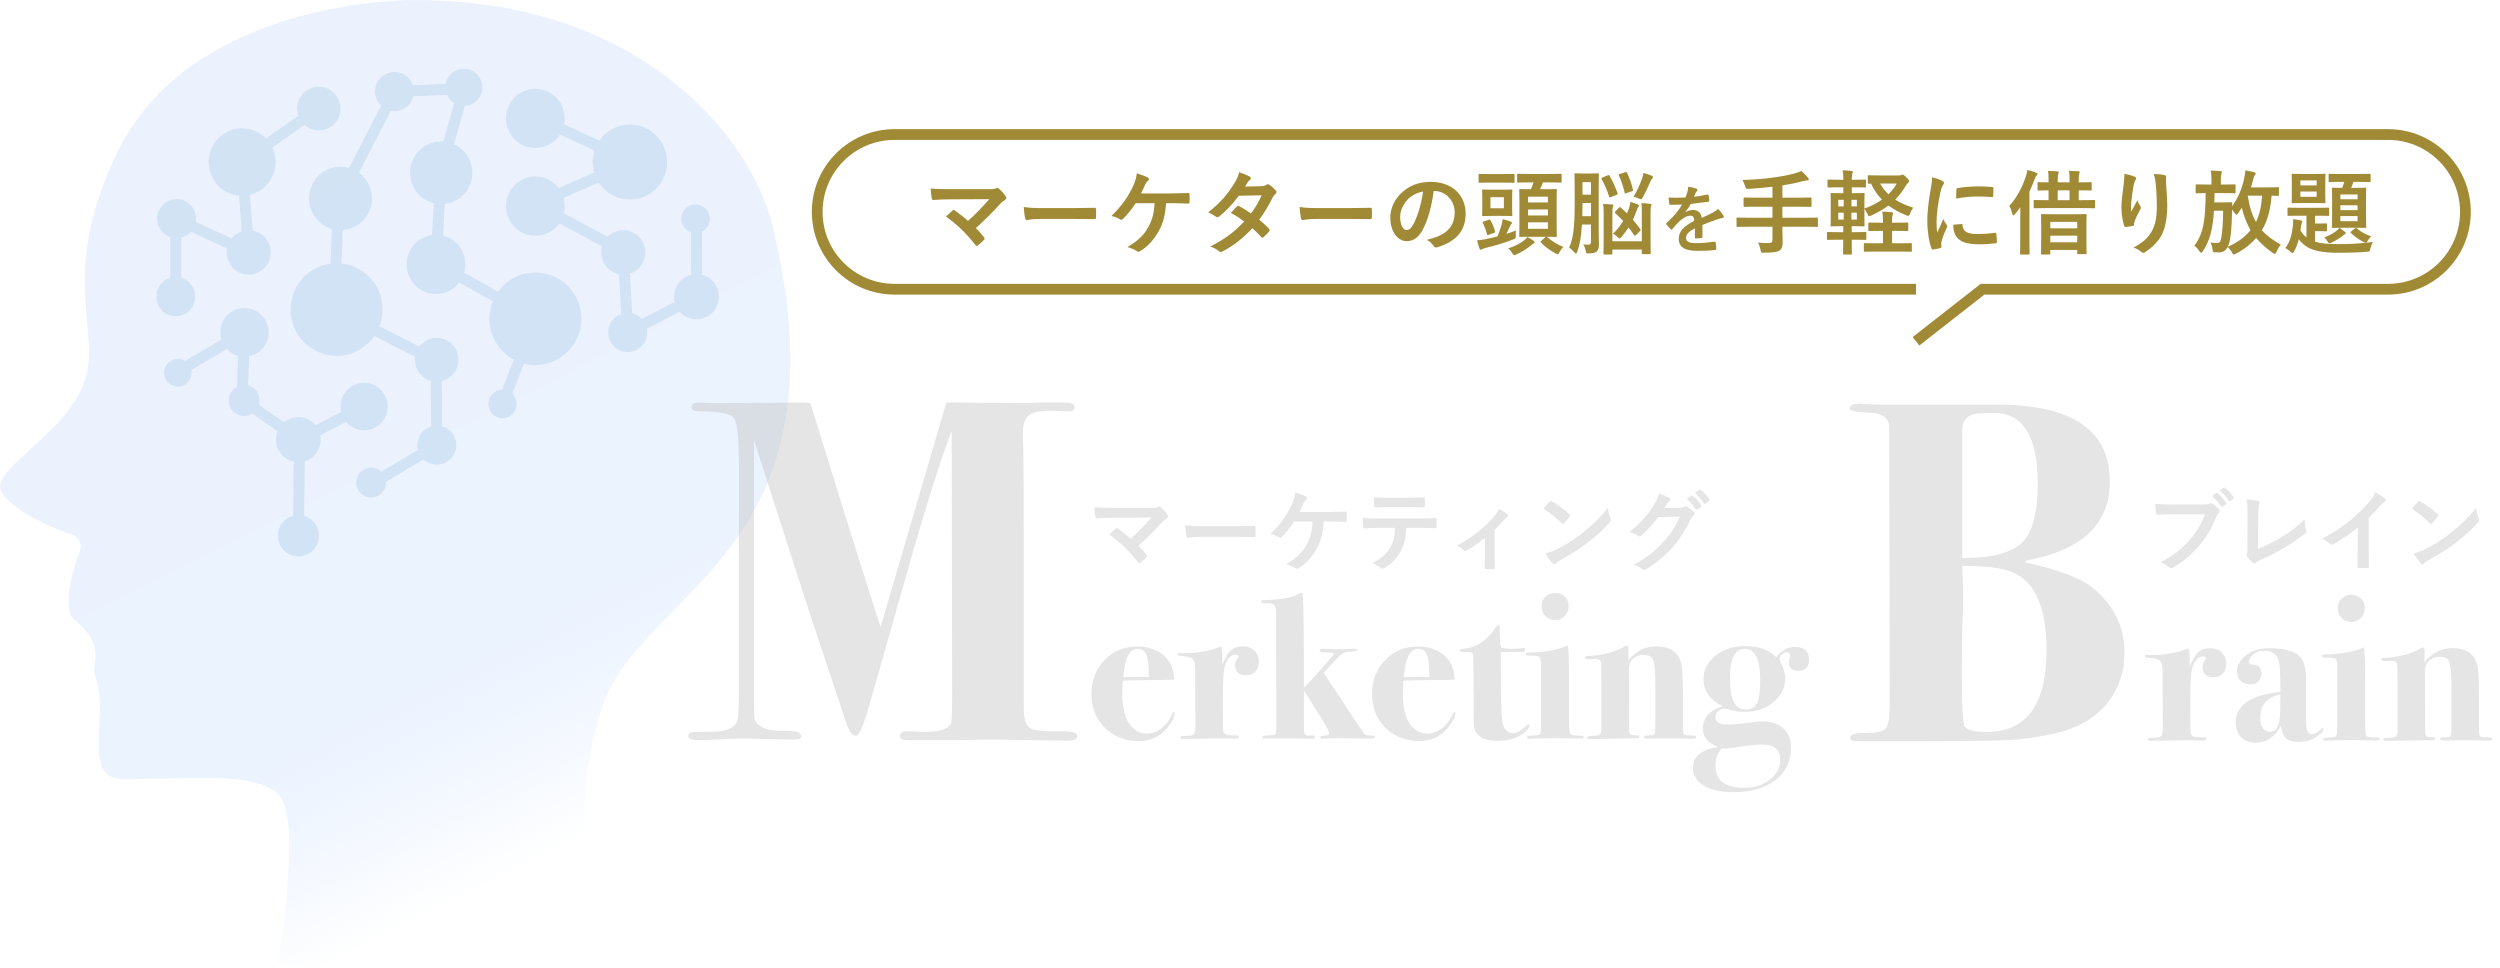 <svg width="465" height="180" viewBox="0 0 465 180" fill="none" xmlns="http://www.w3.org/2000/svg">
<g opacity="0.4">
<path d="M111.928 131.742C105.935 149.686 109.856 171.419 111.611 179.243H51.675C53.449 167.797 55.335 150.937 51.712 147.669C48.071 144.383 40.528 144.57 30.072 144.812C28.037 144.85 25.89 144.906 23.668 144.924C21.707 144.943 20.437 144.57 19.672 143.767C18.141 142.18 18.309 138.52 18.458 134.972C18.608 131.836 18.757 128.605 17.786 125.991C17.413 125.002 17.506 124.367 17.637 123.489C18.01 120.931 17.935 118.672 13.585 115.05C11.774 113.537 13.155 106.797 14.836 102.521C15.079 101.924 15.06 101.251 14.78 100.673C14.5 100.094 14.014 99.646 13.398 99.44C8.263 97.76 0.739 93.969 0.067 90.814C-0.325 88.947 2.606 86.295 5.724 83.476C9.104 80.433 12.913 76.978 15.097 72.46C17.002 68.483 16.628 64.45 16.199 59.782C15.527 52.481 14.705 43.388 21.539 28.88C34.609 1.059 72.569 0.032 76.863 0.014C77.069 0.014 77.255 0.014 77.442 0.014C118.408 0.014 139.432 24.866 143.577 41.633C154.108 84.223 138.143 100.486 125.297 113.556C119.603 119.363 114.225 124.834 111.91 131.742H111.928Z" fill="url(#paint0_linear_197_120)"/>
<g opacity="0.3">
<path d="M133.198 53.148C132.62 52.095 131.663 51.392 130.593 51.111L130.568 43.068C130.998 42.849 131.379 42.511 131.646 42.063C132.401 40.8 131.995 39.16 130.742 38.399C129.489 37.639 127.862 38.047 127.107 39.31C126.352 40.573 126.758 42.213 128.011 42.974C128.177 43.073 128.346 43.153 128.523 43.212L128.546 51.096C128.197 51.181 127.853 51.312 127.524 51.494C125.845 52.425 125.06 54.349 125.476 56.142L119.374 59.31C119.157 59.08 118.907 58.873 118.625 58.7C118.293 58.498 117.944 58.359 117.586 58.274L117.178 50.892C118.101 50.594 118.924 49.972 119.456 49.067C120.616 47.1 119.971 44.56 118.023 43.391C116.37 42.401 114.308 42.718 113.013 44.035L104.883 39.665C105.12 38.714 105.095 37.732 104.836 36.815L111.371 33.969C112.61 35.865 114.736 37.116 117.155 37.116C120.979 37.116 124.08 33.992 124.08 30.138C124.08 26.284 120.979 23.159 117.155 23.159C114.801 23.159 112.723 24.345 111.473 26.156L104.937 23.116C105.393 20.86 104.41 18.468 102.324 17.25C99.711 15.723 96.362 16.617 94.847 19.251C93.332 21.885 94.222 25.259 96.835 26.786C99.367 28.265 102.58 27.467 104.157 25.023L110.563 28.003C110.349 28.676 110.231 29.391 110.231 30.138C110.231 30.819 110.332 31.474 110.513 32.099L103.918 34.971C103.495 34.417 102.963 33.935 102.327 33.563C99.713 32.036 96.365 32.933 94.85 35.567C93.335 38.2 94.225 41.575 96.838 43.102C99.299 44.541 102.405 43.828 104.027 41.544L111.98 45.821C111.478 47.586 112.191 49.535 113.83 50.515C114.246 50.764 114.689 50.926 115.136 51.014L115.545 58.39C114.781 58.663 114.106 59.193 113.655 59.948C112.624 61.676 113.179 63.919 114.891 64.957C116.606 65.996 118.831 65.44 119.861 63.711C120.34 62.908 120.472 61.997 120.312 61.146L126.42 57.976C127.687 59.415 129.813 59.837 131.556 58.87C133.575 57.749 134.31 55.189 133.198 53.151V53.148Z" fill="#005FAF"/>
<path d="M99.581 50.679C96.731 50.679 94.217 52.089 92.662 54.249L86.341 50.715C87.031 48.337 86.059 45.706 83.84 44.407C83.378 44.137 82.894 43.947 82.401 43.825L82.722 37.944C85.611 37.615 87.856 35.146 87.856 32.146C87.856 29.788 86.465 27.762 84.468 26.839L86.448 19.707C88.269 19.616 89.717 18.101 89.711 16.245C89.706 14.332 88.165 12.782 86.265 12.788C84.589 12.791 83.198 14.006 82.897 15.606L76.809 15.856C76.544 15.067 76.012 14.363 75.246 13.901C73.531 12.862 71.306 13.418 70.273 15.146C69.386 16.637 69.676 18.507 70.87 19.659L64.914 31.23C62.402 30.517 59.634 31.564 58.266 33.943C56.644 36.764 57.596 40.374 60.392 42.011C60.82 42.261 61.267 42.443 61.721 42.576L61.479 49.041C57.289 49.597 54.053 53.202 54.053 57.575C54.053 62.334 57.883 66.191 62.602 66.191C65.505 66.191 68.065 64.73 69.611 62.502L77.203 66.359C76.989 67.937 77.707 69.563 79.154 70.423C79.461 70.604 79.785 70.738 80.112 70.831L80.199 79.283C79.349 79.541 78.591 80.112 78.112 80.949C77.623 81.806 77.518 82.782 77.741 83.671L70.932 87.729C70.777 87.582 70.605 87.445 70.411 87.335C69.085 86.563 67.389 87.022 66.623 88.359C65.858 89.696 66.314 91.404 67.64 92.173C68.966 92.945 70.662 92.486 71.427 91.149C71.703 90.666 71.819 90.133 71.793 89.614L78.788 85.445C78.983 85.626 79.199 85.793 79.442 85.933C81.173 86.94 83.389 86.341 84.389 84.596C85.389 82.85 84.795 80.617 83.063 79.612C82.801 79.459 82.528 79.348 82.252 79.269L82.165 70.874C83.19 70.624 84.119 69.974 84.699 68.987C85.834 67.048 85.197 64.548 83.274 63.404C81.489 62.34 79.222 62.822 77.997 64.449L70.577 60.68C70.949 59.715 71.157 58.67 71.157 57.575C71.157 53.131 67.82 49.475 63.532 49.01L63.765 42.792C65.627 42.65 67.392 41.62 68.4 39.869C69.924 37.221 69.177 33.877 66.764 32.124L72.692 20.607C74.142 20.891 75.68 20.258 76.488 18.907C76.676 18.589 76.811 18.254 76.896 17.914L83.136 17.658C83.418 18.294 83.882 18.825 84.465 19.188L82.486 26.323C82.345 26.311 82.207 26.303 82.066 26.303C78.867 26.303 76.274 28.917 76.274 32.141C76.274 34.882 78.152 37.175 80.681 37.803L80.357 43.711C78.743 43.935 77.245 44.872 76.364 46.402C74.849 49.035 75.739 52.41 78.352 53.937C80.748 55.339 83.761 54.694 85.411 52.546L91.666 56.042C91.26 57.044 91.032 58.14 91.032 59.289C91.032 62.578 92.862 65.436 95.552 66.889L93.4 72.469C91.972 72.509 90.829 73.686 90.832 75.134C90.835 76.604 92.02 77.793 93.479 77.79C94.938 77.787 96.118 76.593 96.115 75.123C96.115 74.373 95.805 73.701 95.309 73.218L97.464 67.633C98.142 67.809 98.849 67.911 99.581 67.911C104.303 67.911 108.13 64.051 108.13 59.295C108.13 54.538 104.303 50.679 99.581 50.679Z" fill="#005FAF"/>
<path d="M67.713 71.197C65.289 71.203 63.326 73.19 63.331 75.633C63.331 75.985 63.377 76.323 63.455 76.652L58.696 79.084C58.398 78.724 58.04 78.406 57.615 78.153C56.063 77.228 54.16 77.441 52.845 78.536L48.182 75.307C48.261 75.04 48.303 74.759 48.3 74.467C48.294 73.121 47.379 71.998 46.146 71.674L46.334 66.265C46.833 66.165 47.323 65.984 47.782 65.706C49.911 64.417 50.598 61.63 49.319 59.488C48.041 57.342 45.276 56.65 43.15 57.938C41.342 59.033 40.579 61.207 41.173 63.151L34.426 67.113C34.023 66.867 33.55 66.725 33.043 66.73C31.621 66.753 30.486 67.934 30.509 69.367C30.531 70.8 31.703 71.944 33.125 71.921C34.547 71.898 35.682 70.718 35.659 69.284C35.659 69.12 35.637 68.961 35.606 68.805L42.201 64.931C42.778 65.55 43.507 65.975 44.29 66.188L44.09 71.904C43.164 72.392 42.533 73.368 42.539 74.495C42.547 76.099 43.845 77.393 45.436 77.384C45.988 77.381 46.501 77.22 46.94 76.944L51.64 80.2C50.879 82.093 51.581 84.312 53.38 85.382C53.78 85.62 54.205 85.779 54.636 85.873L54.518 95.916C52.879 96.354 51.671 97.858 51.673 99.646C51.679 101.774 53.394 103.494 55.506 103.491C57.618 103.486 59.324 101.757 59.322 99.629C59.319 97.878 58.153 96.405 56.565 95.939L56.683 85.788C57.654 85.495 58.528 84.851 59.085 83.9C59.629 82.972 59.772 81.922 59.578 80.943L64.382 78.488C65.19 79.442 66.39 80.046 67.733 80.043C70.157 80.038 72.12 78.051 72.114 75.608C72.109 73.164 70.138 71.186 67.713 71.192V71.197Z" fill="#005FAF"/>
<path d="M61.319 16.678C59.393 15.552 56.923 16.213 55.805 18.154C55.191 19.221 55.115 20.456 55.49 21.537L49.486 25.752C48.354 24.585 46.78 23.859 45.034 23.859C41.593 23.859 38.805 26.668 38.805 30.136C38.805 33.409 41.292 36.093 44.462 36.386L44.95 43.035C44.231 43.279 43.578 43.725 43.077 44.346L36.426 41.27C36.561 40.444 36.42 39.567 35.958 38.795C34.928 37.067 32.7 36.511 30.985 37.549C29.27 38.588 28.716 40.833 29.749 42.558C30.203 43.322 30.89 43.855 31.664 44.125V51.674C30.141 52.123 29.04 53.55 29.065 55.227C29.096 57.242 30.743 58.852 32.742 58.82C34.742 58.789 36.339 57.129 36.307 55.114C36.282 53.476 35.19 52.108 33.711 51.669V44.224C34.057 44.139 34.398 44 34.719 43.804C35.032 43.614 35.302 43.387 35.536 43.129L42.221 46.219C41.925 47.871 42.649 49.605 44.164 50.513C46.115 51.68 48.636 51.033 49.796 49.069C50.956 47.102 50.311 44.562 48.36 43.393C47.926 43.132 47.461 42.967 46.991 42.882L46.504 36.23C49.233 35.563 51.26 33.091 51.26 30.136C51.26 29.174 51.038 28.263 50.655 27.449L56.636 23.251C56.83 23.422 57.041 23.578 57.275 23.714C59.204 24.841 61.671 24.179 62.789 22.238C63.907 20.297 63.25 17.808 61.322 16.681L61.319 16.678Z" fill="#005FAF"/>
</g>
</g>
<g opacity="0.4">
<path d="M200.385 136.844C200.385 137.448 199.781 137.75 198.574 137.75H197.939C196.611 137.75 194.255 137.72 190.873 137.66C187.552 137.599 185.075 137.569 183.445 137.569C182.78 137.569 181.391 137.599 179.278 137.66C177.224 137.66 174.446 137.66 170.943 137.66H168.678C167.833 137.66 167.41 137.388 167.41 136.844C167.41 136.301 167.833 136.029 168.678 136.029L171.758 136.12C174.537 136.18 176.228 135.697 176.832 134.67C177.013 134.368 177.103 132.556 177.103 129.235L177.013 80.134C175.08 85.147 172.544 93.119 169.403 104.05L161.522 131.771C160.555 135.153 159.77 136.844 159.166 136.844C158.502 136.844 157.898 135.999 157.354 134.308C157.173 133.764 155.241 127.966 151.557 116.914C150.167 112.747 146.393 101.061 140.233 81.855V128.691C140.233 131.409 140.263 133.04 140.323 133.583C140.384 134.066 140.655 134.489 141.139 134.851C142.044 135.636 143.584 135.999 145.759 135.938C147.933 135.878 149.02 136.21 149.02 136.935C149.02 137.358 148.567 137.569 147.661 137.569L139.598 137.388C138.209 137.328 136.609 137.358 134.797 137.479C132.381 137.599 130.751 137.66 129.905 137.66C128.637 137.66 128.003 137.388 128.003 136.844C128.003 136.361 128.516 136.12 129.543 136.12C131.959 136.12 133.408 136.089 133.891 136.029C135.763 135.787 136.851 135.093 137.153 133.945C137.334 133.221 137.424 131.711 137.424 129.416V86.204C137.424 81.372 137.122 78.564 136.518 77.779C135.975 76.933 133.831 76.51 130.086 76.51C129.12 76.51 128.637 76.239 128.637 75.695C128.637 75.091 129.15 74.819 130.177 74.88L132.623 74.97L149.745 74.88C149.926 74.88 150.258 74.91 150.741 74.97C155.875 91.7 160.223 105.59 163.786 116.642L176.016 74.88H177.919L189.877 74.97C190.058 74.97 190.571 74.97 191.417 74.97C192.323 74.91 193.138 74.88 193.863 74.88H198.03C199.238 74.88 199.842 75.152 199.842 75.695C199.842 76.299 199.479 76.571 198.755 76.51L196.671 76.42C194.135 76.299 192.413 76.541 191.507 77.145C190.662 77.749 190.239 78.926 190.239 80.678C190.239 81.161 190.269 82.218 190.33 83.848C190.39 85.479 190.42 93.058 190.42 106.587V131.862C190.42 134.036 190.964 135.304 192.051 135.667C193.198 135.969 194.859 136.089 197.033 136.029C199.268 135.969 200.385 136.24 200.385 136.844Z" fill="#BDBDBD"/>
<path d="M218.518 132.643C218.518 133.207 218.185 133.951 217.518 134.874C216.082 136.849 214.21 137.836 211.902 137.836C209.311 137.836 207.183 137.015 205.516 135.374C203.849 133.733 203.015 131.63 203.015 129.065C203.015 126.552 203.823 124.461 205.439 122.794C207.054 121.102 209.068 120.255 211.478 120.255C213.12 120.255 214.518 120.614 215.672 121.333C216.954 122.128 217.787 123.269 218.172 124.756C218.275 125.218 218.352 125.769 218.403 126.411C217.813 126.462 215.441 126.5 211.286 126.526C210.645 126.526 209.837 126.552 208.862 126.603C208.786 127.526 208.747 128.308 208.747 128.95C208.747 131.95 209.375 134.079 210.632 135.336C211.376 136.079 212.286 136.451 213.363 136.451C214.261 136.451 215.12 136.143 215.941 135.528C216.787 134.912 217.428 134.117 217.864 133.143C218.07 132.655 218.236 132.412 218.365 132.412C218.467 132.412 218.518 132.489 218.518 132.643ZM213.671 125.949C213.697 123.974 213.556 122.602 213.248 121.833C212.94 121.063 212.402 120.679 211.632 120.679C210.068 120.679 209.17 122.435 208.939 125.949C209.478 125.923 210.606 125.91 212.325 125.91C212.838 125.91 213.287 125.923 213.671 125.949ZM234.154 123.064C234.154 123.807 233.936 124.423 233.5 124.91C233.064 125.372 232.499 125.603 231.807 125.603C230.422 125.603 229.73 124.961 229.73 123.679C229.73 123.243 229.896 122.807 230.23 122.371C230.307 122.269 230.345 122.179 230.345 122.102C230.345 121.871 230.178 121.756 229.845 121.756C228.973 121.756 228.306 122.435 227.845 123.795C227.588 124.564 227.46 126.449 227.46 129.45V132.258L227.498 135.643C227.498 136.336 227.845 136.708 228.537 136.759C228.947 136.785 229.435 136.797 229.999 136.797C230.281 136.823 230.422 136.913 230.422 137.067C230.422 137.272 230.307 137.374 230.076 137.374H229.306C229.076 137.349 227.96 137.336 225.96 137.336C226.062 137.336 225.485 137.349 224.228 137.374L222.343 137.413H220.882C220.625 137.439 220.33 137.451 219.997 137.451C219.715 137.451 219.574 137.362 219.574 137.182C219.574 137.003 219.753 136.913 220.112 136.913C221.164 136.887 221.792 136.785 221.997 136.605C222.228 136.4 222.343 135.823 222.343 134.874L222.305 124.487C222.305 123.615 222.177 123.012 221.92 122.679C221.689 122.346 221.151 122.14 220.305 122.063C219.638 122.012 219.253 121.974 219.15 121.948C219.074 121.922 219.035 121.833 219.035 121.679C219.035 121.525 219.138 121.448 219.343 121.448C219.574 121.448 219.792 121.461 219.997 121.486H220.766C222.741 121.486 224.87 121.076 227.152 120.255C227.28 120.768 227.345 121.358 227.345 122.025V123.641C227.832 122.384 228.358 121.499 228.922 120.986C229.512 120.473 230.268 120.217 231.191 120.217C232.063 120.217 232.769 120.486 233.307 121.025C233.872 121.563 234.154 122.243 234.154 123.064ZM255.751 137.105C255.751 137.285 255.277 137.374 254.328 137.374H253.674C253.186 137.374 252.52 137.362 251.673 137.336C250.853 137.31 250.058 137.297 249.288 137.297C248.339 137.297 247.621 137.31 247.134 137.336C246.647 137.362 246.3 137.374 246.095 137.374C245.736 137.374 245.557 137.285 245.557 137.105C245.557 136.926 245.903 136.823 246.595 136.797C247.031 136.772 247.249 136.631 247.249 136.374C247.249 136.118 246.711 135.118 245.634 133.374C245.326 132.912 244.877 132.194 244.287 131.219C243.877 130.501 243.287 129.565 242.518 128.411V134.104C242.518 135.464 242.556 136.259 242.633 136.49C242.736 136.72 243.03 136.836 243.518 136.836C243.672 136.836 243.8 136.823 243.902 136.797H244.21C244.467 136.797 244.595 136.9 244.595 137.105C244.595 137.31 244.454 137.413 244.172 137.413H244.018L243.018 137.374H241.748L239.363 137.336H235.631C235.503 137.362 235.362 137.374 235.208 137.374C234.926 137.374 234.785 137.285 234.785 137.105C234.785 136.926 235.119 136.823 235.785 136.797C236.632 136.772 237.106 136.695 237.209 136.567C237.337 136.438 237.401 135.797 237.401 134.643L237.363 114.369C237.363 113.369 237.247 112.754 237.016 112.523C236.811 112.292 236.234 112.19 235.285 112.215C234.798 112.215 234.554 112.125 234.554 111.946C234.554 111.792 234.606 111.702 234.708 111.677C234.811 111.651 235.183 111.625 235.824 111.6C238.414 111.497 240.235 111.164 241.286 110.599C241.646 110.394 241.953 110.279 242.21 110.253C242.312 110.612 242.376 111.305 242.402 112.331L242.479 116.447C242.505 117.832 242.518 119.768 242.518 122.256V127.872C242.928 127.539 243.595 126.859 244.518 125.833C244.903 125.397 245.48 124.743 246.249 123.872C247.48 122.487 248.096 121.743 248.096 121.64C248.096 121.512 248.019 121.435 247.865 121.409C247.711 121.384 247.198 121.358 246.326 121.333C245.736 121.333 245.441 121.217 245.441 120.986C245.441 120.781 245.595 120.679 245.903 120.679L248.827 120.755L251.827 120.679C252.289 120.679 252.52 120.755 252.52 120.909C252.52 121.063 251.994 121.166 250.942 121.217C250.25 121.243 249.686 121.474 249.25 121.91C248.455 122.679 247.442 123.756 246.211 125.141L250.635 131.835C250.865 132.219 251.237 132.797 251.75 133.566C251.827 133.668 252.02 133.951 252.327 134.412L252.981 135.336L253.289 135.797C253.571 136.233 253.802 136.515 253.982 136.643C254.161 136.746 254.494 136.797 254.982 136.797C255.495 136.797 255.751 136.9 255.751 137.105ZM270.701 132.643C270.701 133.207 270.367 133.951 269.7 134.874C268.264 136.849 266.392 137.836 264.084 137.836C261.493 137.836 259.365 137.015 257.698 135.374C256.031 133.733 255.197 131.63 255.197 129.065C255.197 126.552 256.005 124.461 257.621 122.794C259.237 121.102 261.25 120.255 263.661 120.255C265.302 120.255 266.7 120.614 267.854 121.333C269.136 122.128 269.97 123.269 270.354 124.756C270.457 125.218 270.534 125.769 270.585 126.411C269.995 126.462 267.623 126.5 263.468 126.526C262.827 126.526 262.019 126.552 261.045 126.603C260.968 127.526 260.929 128.308 260.929 128.95C260.929 131.95 261.558 134.079 262.814 135.336C263.558 136.079 264.468 136.451 265.546 136.451C266.443 136.451 267.302 136.143 268.123 135.528C268.969 134.912 269.611 134.117 270.047 133.143C270.252 132.655 270.418 132.412 270.547 132.412C270.649 132.412 270.701 132.489 270.701 132.643ZM265.853 125.949C265.879 123.974 265.738 122.602 265.43 121.833C265.122 121.063 264.584 120.679 263.814 120.679C262.25 120.679 261.352 122.435 261.122 125.949C261.66 125.923 262.789 125.91 264.507 125.91C265.02 125.91 265.469 125.923 265.853 125.949ZM284.528 134.874C284.528 135.156 284.284 135.528 283.797 135.989C282.54 137.195 280.809 137.798 278.603 137.798C276.577 137.798 275.244 137.297 274.603 136.297C274.346 135.913 274.192 135.554 274.141 135.22C274.115 134.887 274.102 134.028 274.102 132.643V130.796C274.102 130.309 274.102 129.796 274.102 129.257C274.077 128.719 274.064 128.449 274.064 128.449V124.987L274.025 122.217C274.025 121.756 273.961 121.486 273.833 121.409C273.705 121.333 273.32 121.294 272.679 121.294C271.91 121.294 271.525 121.191 271.525 120.986C271.525 120.832 271.666 120.73 271.948 120.679C274.359 120.602 276.436 119.294 278.18 116.755C278.411 116.396 278.591 116.216 278.719 116.216C278.873 116.216 278.95 116.396 278.95 116.755C278.924 118.96 279.014 120.166 279.219 120.371C279.424 120.576 280.052 120.679 281.104 120.679C282.181 120.679 282.938 120.627 283.374 120.525C283.425 120.499 283.476 120.486 283.528 120.486C283.63 120.486 283.681 120.563 283.681 120.717C283.681 121.076 283.515 121.256 283.181 121.256C282.13 121.281 280.963 121.294 279.681 121.294C279.578 121.294 279.398 121.281 279.142 121.256V122.063C279.142 128.937 279.232 132.963 279.411 134.143C279.642 135.63 280.36 136.374 281.566 136.374C282.104 136.374 282.797 135.989 283.643 135.22C284.053 134.861 284.31 134.682 284.412 134.682C284.489 134.682 284.528 134.746 284.528 134.874ZM291.776 112.715C291.776 113.433 291.532 114.049 291.045 114.562C290.557 115.075 289.968 115.331 289.275 115.331C288.557 115.331 287.954 115.088 287.467 114.6C286.98 114.113 286.736 113.497 286.736 112.754C286.736 112.036 286.98 111.446 287.467 110.984C287.954 110.522 288.583 110.292 289.352 110.292C290.045 110.292 290.622 110.522 291.083 110.984C291.545 111.446 291.776 112.023 291.776 112.715ZM294.545 137.105C294.545 137.285 294.43 137.374 294.199 137.374L289.083 137.297L285.39 137.374C285.236 137.374 285.043 137.387 284.813 137.413C284.607 137.413 284.492 137.413 284.466 137.413C284.159 137.413 284.005 137.31 284.005 137.105C284.005 136.951 284.3 136.861 284.89 136.836C285.762 136.81 286.274 136.72 286.428 136.567C286.582 136.387 286.659 135.874 286.659 135.028V123.987C286.659 123.012 286.569 122.435 286.39 122.256C286.236 122.051 285.736 121.948 284.89 121.948C284.351 121.948 284.03 121.935 283.928 121.91C283.851 121.884 283.812 121.794 283.812 121.64C283.812 121.461 284.005 121.371 284.389 121.371C287.211 121.345 289.621 120.909 291.622 120.063C291.673 120.371 291.737 121.217 291.814 122.602L291.853 127.488V134.72C291.853 135.771 291.942 136.387 292.122 136.567C292.327 136.746 292.994 136.836 294.122 136.836C294.404 136.836 294.545 136.926 294.545 137.105ZM315.512 137.105C315.512 137.31 315.192 137.413 314.55 137.413C314.499 137.413 314.166 137.4 313.55 137.374C312.935 137.349 312.037 137.336 310.857 137.336H309.626L306.318 137.374C305.959 137.374 305.779 137.272 305.779 137.067C305.779 136.887 305.933 136.797 306.241 136.797H306.549C307.215 136.797 307.6 136.72 307.703 136.567C307.831 136.387 307.895 135.81 307.895 134.835V127.411C307.895 124.667 307.716 123.025 307.357 122.487C307.049 122.025 306.497 121.794 305.702 121.794C304.907 121.794 304.253 122.038 303.74 122.525C303.227 123.012 302.971 123.628 302.971 124.372L303.009 136.028C303.061 136.336 303.163 136.541 303.317 136.643C303.497 136.72 303.92 136.772 304.587 136.797C304.792 136.797 304.894 136.874 304.894 137.028C304.894 137.182 304.805 137.272 304.625 137.297C304.446 137.323 303.804 137.336 302.702 137.336C301.599 137.336 300.688 137.349 299.97 137.374C298.56 137.426 297.124 137.451 295.662 137.451C295.354 137.451 295.2 137.362 295.2 137.182C295.2 136.977 295.585 136.874 296.354 136.874C297.149 136.874 297.611 136.72 297.739 136.413L297.855 135.874V127.026C297.855 124.538 297.829 123.243 297.778 123.141C297.701 122.756 297.354 122.564 296.739 122.564C296.405 122.564 296.111 122.576 295.854 122.602H295.431C295.021 122.602 294.815 122.512 294.815 122.333C294.815 122.153 294.969 122.051 295.277 122.025C298.149 121.897 300.445 121.294 302.163 120.217C302.368 120.114 302.509 120.063 302.586 120.063C302.791 120.063 302.894 120.268 302.894 120.679C302.894 121.807 302.881 122.538 302.856 122.871C304.215 121.102 305.959 120.217 308.087 120.217C310.293 120.217 311.729 120.986 312.396 122.525C312.678 123.166 312.845 123.884 312.896 124.679C312.973 125.474 313.012 127.116 313.012 129.604V135.182C313.012 135.977 313.076 136.451 313.204 136.605C313.332 136.733 313.743 136.797 314.435 136.797C315.153 136.797 315.512 136.9 315.512 137.105ZM336.477 122.717C336.477 124.077 335.823 124.756 334.515 124.756C333.31 124.756 332.707 124.205 332.707 123.102C332.707 122.923 332.745 122.717 332.822 122.487C332.925 122.256 332.976 122.089 332.976 121.986C332.976 121.551 332.745 121.333 332.284 121.333C331.976 121.333 331.681 121.474 331.399 121.756C331.142 122.012 331.014 122.307 331.014 122.64C331.014 122.794 331.117 123.076 331.322 123.487C331.809 124.436 332.053 125.321 332.053 126.141C332.053 128.065 331.168 129.668 329.399 130.95C328.039 131.925 326.372 132.412 324.397 132.412C323.577 132.412 322.628 132.258 321.551 131.95C321.269 131.873 321.025 131.835 320.82 131.835C320.332 131.835 319.909 131.989 319.55 132.296C319.217 132.579 319.05 132.938 319.05 133.374C319.05 134.297 319.781 134.758 321.243 134.758C322.346 134.758 323.987 134.605 326.167 134.297C326.706 134.22 327.219 134.181 327.706 134.181C329.424 134.181 330.758 134.617 331.707 135.489C332.656 136.336 333.13 137.541 333.13 139.106C333.13 141.619 332.156 143.619 330.206 145.107C328.283 146.594 325.68 147.338 322.397 147.338C320.089 147.338 318.255 146.928 316.896 146.107C315.562 145.312 314.895 144.209 314.895 142.799C314.895 140.67 316.46 139.388 319.589 138.952C317.691 138.208 316.742 137.079 316.742 135.566C316.742 133.515 317.96 132.117 320.397 131.373C318.037 130.168 316.857 128.475 316.857 126.295C316.857 124.577 317.601 123.128 319.089 121.948C320.602 120.768 322.435 120.178 324.59 120.178C327.078 120.178 329.014 120.858 330.399 122.217C331.373 120.961 332.527 120.332 333.861 120.332C335.605 120.332 336.477 121.127 336.477 122.717ZM327.398 126.526C327.398 122.628 326.462 120.679 324.59 120.679C322.718 120.679 321.782 122.448 321.782 125.987C321.782 128.116 322.012 129.642 322.474 130.565C322.936 131.489 323.705 131.95 324.782 131.95C325.782 131.95 326.462 131.565 326.821 130.796C327.206 130.001 327.398 128.578 327.398 126.526ZM331.13 141.337C331.13 139.439 330.014 138.49 327.783 138.49C326.706 138.49 325.295 138.631 323.551 138.913C322.294 139.118 321.358 139.221 320.743 139.221H320.166C319.448 140.093 319.089 141.17 319.089 142.452C319.089 145.171 320.858 146.53 324.397 146.53C326.295 146.53 327.885 146.03 329.168 145.03C330.476 144.03 331.13 142.799 331.13 141.337Z" fill="#BDBDBD"/>
<path d="M207.184 94.448H214.019C214.985 94.448 215.185 94.398 215.402 94.298C215.485 94.248 215.569 94.214 215.636 94.214C215.736 94.214 215.836 94.264 215.919 94.348C216.369 94.748 216.752 95.165 217.119 95.681C217.203 95.815 217.253 95.931 217.253 96.048C217.253 96.181 217.186 96.298 217.036 96.398C216.686 96.648 216.452 96.798 216.236 97.032C214.802 98.615 213.252 100.166 211.751 101.499C212.285 102.033 212.735 102.549 213.218 103.166C213.302 103.266 213.335 103.333 213.335 103.416C213.335 103.5 213.285 103.583 213.185 103.683C212.852 104.016 212.485 104.367 212.101 104.667C212.018 104.717 211.951 104.75 211.885 104.75C211.818 104.75 211.751 104.7 211.685 104.6C210.068 102.516 208.384 100.882 206.334 99.415C206.667 99.099 207.234 98.565 207.534 98.299C207.6 98.249 207.667 98.215 207.717 98.215C207.784 98.215 207.851 98.265 207.951 98.332C208.817 98.965 209.618 99.549 210.318 100.199C211.718 98.982 212.935 97.698 214.169 96.265L207.15 96.298C206.183 96.298 204.95 96.332 204.05 96.415C203.833 96.415 203.783 96.315 203.75 96.115C203.65 95.531 203.583 94.948 203.55 94.331C204.683 94.448 206.033 94.448 207.184 94.448ZM229.505 99.849H223.504C221.854 99.849 221.22 100.049 221.053 100.049C220.853 100.049 220.72 99.949 220.67 99.699C220.587 99.315 220.487 98.532 220.42 97.682C221.503 97.849 222.337 97.882 224.021 97.882H229.388C230.655 97.882 231.939 97.849 233.223 97.832C233.473 97.815 233.523 97.865 233.523 98.065C233.556 98.565 233.556 99.132 233.523 99.632C233.523 99.832 233.456 99.899 233.223 99.882C231.972 99.866 230.739 99.849 229.505 99.849ZM247.209 96.998H246.225C246.075 99.215 245.709 100.582 244.875 102.099C244.058 103.55 242.941 104.833 241.574 105.667C241.474 105.75 241.341 105.8 241.224 105.8C241.124 105.8 241.041 105.767 240.941 105.683C240.441 105.35 239.807 105.117 239.224 104.95C241.158 103.8 242.208 102.783 242.991 101.366C243.708 100.082 244.058 98.782 244.142 96.998H240.708C240.007 98.099 239.157 99.132 238.39 99.866C238.307 99.949 238.207 99.999 238.107 99.999C238.024 99.999 237.94 99.966 237.874 99.916C237.457 99.649 236.823 99.415 236.323 99.315C238.19 97.498 239.341 95.848 240.257 93.881C240.624 93.047 240.824 92.481 240.924 91.581C241.574 91.781 242.408 92.064 242.925 92.347C243.058 92.397 243.125 92.514 243.125 92.631C243.125 92.747 243.058 92.881 242.941 92.947C242.708 93.097 242.541 93.414 242.441 93.631C242.191 94.214 241.891 94.814 241.674 95.231H247.026C248.059 95.231 249.176 95.165 250.226 95.148C250.426 95.148 250.493 95.231 250.493 95.448C250.51 95.898 250.51 96.348 250.493 96.798C250.493 96.965 250.426 97.065 250.26 97.065C249.576 97.032 248.226 96.998 247.209 96.998ZM263.796 98.182H261.562C261.462 100.049 261.229 101.166 260.578 102.433C259.912 103.733 258.711 104.95 257.645 105.583C257.461 105.7 257.294 105.784 257.144 105.784C257.028 105.784 256.911 105.733 256.794 105.617C256.461 105.283 255.894 104.95 255.311 104.733C256.944 103.85 257.928 103.033 258.628 101.766C259.245 100.666 259.412 99.766 259.478 98.182H256.311C255.477 98.182 254.661 98.232 253.81 98.282C253.66 98.299 253.61 98.182 253.594 97.965C253.51 97.498 253.46 96.865 253.46 96.365C254.394 96.448 255.327 96.448 256.294 96.448H263.779C265.079 96.448 266.046 96.415 267.03 96.348C267.197 96.348 267.213 96.448 267.213 96.682C267.23 96.898 267.23 97.748 267.213 97.965C267.213 98.182 267.113 98.249 266.963 98.249C266.096 98.215 264.946 98.182 263.796 98.182ZM261.995 94.314H258.261C257.494 94.314 256.828 94.348 255.894 94.381C255.677 94.381 255.627 94.298 255.611 94.098C255.561 93.698 255.544 93.097 255.494 92.497C256.661 92.564 257.511 92.581 258.261 92.581H261.995C262.929 92.581 263.979 92.564 264.813 92.514C264.979 92.514 265.013 92.614 265.013 92.831C265.046 93.231 265.046 93.648 265.013 94.048C265.013 94.281 264.979 94.364 264.796 94.364C263.896 94.331 262.912 94.314 261.995 94.314ZM277.994 98.549V102.816C277.994 103.616 278.028 104.683 278.044 105.533C278.061 105.733 277.961 105.817 277.761 105.834C277.328 105.867 276.844 105.867 276.411 105.834C276.227 105.817 276.127 105.733 276.144 105.533C276.161 104.583 276.194 103.75 276.194 102.866V100.016C275.06 100.966 273.593 101.983 272.743 102.416C272.677 102.466 272.593 102.483 272.526 102.483C272.41 102.483 272.276 102.416 272.193 102.316C271.893 101.966 271.443 101.633 270.993 101.483C273.61 100.116 275.877 98.365 277.911 96.065C278.294 95.615 278.578 95.198 278.794 94.631C279.361 94.965 280.061 95.398 280.328 95.631C280.445 95.731 280.512 95.848 280.512 95.931C280.512 96.048 280.428 96.165 280.261 96.248C280.045 96.365 279.661 96.765 279.511 96.932C279.078 97.432 278.578 97.982 277.994 98.549ZM287.08 94.614C287.446 94.164 287.93 93.648 288.247 93.314C288.313 93.231 288.397 93.181 288.48 93.181C288.547 93.181 288.613 93.214 288.697 93.264C289.547 93.714 290.93 94.731 291.881 95.631C291.981 95.731 292.031 95.798 292.031 95.865C292.031 95.931 291.997 95.998 291.931 96.081C291.681 96.415 291.13 97.082 290.897 97.332C290.814 97.415 290.764 97.465 290.697 97.465C290.63 97.465 290.564 97.415 290.48 97.332C289.48 96.298 288.28 95.348 287.08 94.614ZM287.446 102.933C288.297 102.7 288.813 102.549 289.697 102.099C291.731 101.049 292.814 100.349 294.498 98.999C296.532 97.348 297.649 96.281 299.066 94.464C299.166 95.298 299.316 95.865 299.532 96.415C299.582 96.531 299.616 96.632 299.616 96.732C299.616 96.882 299.532 97.015 299.349 97.232C298.465 98.265 297.032 99.599 295.515 100.766C294.131 101.849 292.731 102.783 290.48 104.033C289.73 104.483 289.513 104.65 289.363 104.8C289.263 104.9 289.163 104.967 289.063 104.967C288.98 104.967 288.88 104.9 288.78 104.783C288.363 104.317 287.846 103.633 287.446 102.933ZM309.534 94.498L312.535 94.431C312.968 94.414 313.185 94.348 313.369 94.231C313.435 94.181 313.502 94.164 313.585 94.164C313.669 94.164 313.752 94.198 313.852 94.264C314.269 94.531 314.652 94.848 314.986 95.165C315.136 95.298 315.202 95.431 315.202 95.548C315.202 95.681 315.119 95.798 315.002 95.898C314.769 96.081 314.602 96.315 314.452 96.615C313.335 98.882 312.268 100.499 311.151 101.766C309.718 103.383 307.734 105 306.084 105.917C305.984 105.984 305.9 106 305.817 106C305.684 106 305.567 105.934 305.434 105.817C305.017 105.483 304.5 105.233 303.85 105.05C306.45 103.616 307.767 102.566 309.401 100.799C310.718 99.332 311.485 98.198 312.485 96.065L308.451 96.181C307.084 97.865 306.25 98.815 305.3 99.599C305.183 99.716 305.067 99.782 304.95 99.782C304.867 99.782 304.783 99.749 304.7 99.682C304.283 99.382 303.666 99.082 303.1 98.965C305.267 97.198 306.55 95.648 307.584 94.014C308.134 93.081 308.384 92.564 308.568 91.764C309.518 92.097 310.151 92.381 310.518 92.647C310.635 92.731 310.685 92.831 310.685 92.931C310.685 93.031 310.635 93.131 310.501 93.214C310.335 93.314 310.218 93.498 310.085 93.664C309.901 93.948 309.734 94.198 309.534 94.498ZM313.719 92.797L314.602 92.181C314.686 92.114 314.752 92.131 314.852 92.214C315.369 92.614 315.969 93.281 316.436 93.998C316.503 94.098 316.503 94.181 316.386 94.264L315.686 94.781C315.569 94.865 315.486 94.848 315.402 94.731C314.902 93.964 314.369 93.331 313.719 92.797ZM315.252 91.697L316.086 91.097C316.186 91.03 316.236 91.047 316.336 91.13C316.953 91.597 317.553 92.264 317.92 92.847C317.986 92.947 318.003 93.047 317.87 93.147L317.203 93.664C317.069 93.764 316.986 93.714 316.919 93.614C316.469 92.897 315.936 92.264 315.252 91.697Z" fill="#BDBDBD"/>
<path d="M395.148 121.377C395.148 125.122 394 128.353 391.705 131.07C389.41 133.728 386.24 135.509 382.193 136.415C378.992 137.14 375.973 137.563 373.134 137.684C370.295 137.804 361.961 137.865 348.131 137.865C346.198 137.865 345.051 137.835 344.688 137.774C344.326 137.714 344.145 137.502 344.145 137.14C344.145 136.596 345.111 136.325 347.044 136.325C349.037 136.325 350.275 136.053 350.758 135.509C351.241 134.905 351.483 133.486 351.483 131.252L351.392 79.433C351.392 77.682 350.003 76.776 347.225 76.716C345.111 76.655 344.054 76.383 344.054 75.9C344.054 75.357 344.718 75.085 346.047 75.085C347.315 75.206 348.553 75.266 349.761 75.266H371.503C385.454 75.266 392.43 80.037 392.43 89.579C392.43 97.491 387.236 102.383 376.848 104.255L376.667 104.618C382.767 105.886 386.994 107.486 389.35 109.419C393.215 112.62 395.148 116.606 395.148 121.377ZM379.022 89.942C379.022 81.185 376.305 76.806 370.869 76.806C368.937 76.806 367.638 76.897 366.974 77.078C365.645 77.501 364.981 78.437 364.981 79.886V103.802C370.356 103.802 374.04 102.866 376.033 100.994C378.026 99.122 379.022 95.438 379.022 89.942ZM380.653 120.924C380.653 112.409 378.207 107.456 373.315 106.067C371.383 105.524 368.604 105.252 364.981 105.252L365.162 110.506C365.162 112.016 365.102 114.16 364.981 116.938C364.92 118.327 364.89 120.924 364.89 124.729C364.89 131.252 365.071 134.724 365.434 135.147C365.917 135.811 367.276 136.144 369.51 136.144C376.939 136.144 380.653 131.07 380.653 120.924ZM414.09 123.411C414.09 124.155 413.872 124.771 413.436 125.258C413 125.719 412.436 125.95 411.744 125.95C410.359 125.95 409.666 125.309 409.666 124.027C409.666 123.591 409.833 123.155 410.166 122.719C410.243 122.616 410.282 122.526 410.282 122.45C410.282 122.219 410.115 122.103 409.782 122.103C408.91 122.103 408.243 122.783 407.781 124.142C407.525 124.912 407.397 126.797 407.397 129.797V132.606L407.435 135.991C407.435 136.683 407.781 137.055 408.474 137.107C408.884 137.132 409.371 137.145 409.936 137.145C410.218 137.171 410.359 137.26 410.359 137.414C410.359 137.619 410.243 137.722 410.012 137.722H409.243C409.012 137.696 407.897 137.684 405.896 137.684C405.999 137.684 405.422 137.696 404.165 137.722L402.28 137.761L400.818 137.761C400.562 137.786 400.267 137.799 399.933 137.799C399.651 137.799 399.51 137.709 399.51 137.53C399.51 137.35 399.69 137.26 400.049 137.26C401.1 137.235 401.729 137.132 401.934 136.953C402.165 136.747 402.28 136.17 402.28 135.222L402.242 124.835C402.242 123.963 402.113 123.36 401.857 123.027C401.626 122.693 401.087 122.488 400.241 122.411C399.574 122.36 399.19 122.321 399.087 122.296C399.01 122.27 398.972 122.18 398.972 122.026C398.972 121.873 399.074 121.796 399.279 121.796C399.51 121.796 399.728 121.808 399.933 121.834H400.703C402.678 121.834 404.806 121.424 407.089 120.603C407.217 121.116 407.281 121.706 407.281 122.373V123.988C407.768 122.732 408.294 121.847 408.858 121.334C409.448 120.821 410.205 120.565 411.128 120.565C412 120.565 412.705 120.834 413.244 121.372C413.808 121.911 414.09 122.591 414.09 123.411ZM432.187 135.645C432.187 135.85 431.982 136.132 431.571 136.491C430.469 137.491 429.109 137.991 427.494 137.991C426.442 137.991 425.673 137.773 425.185 137.337C424.724 136.901 424.416 136.119 424.262 134.991C423.108 137.094 421.531 138.145 419.53 138.145C418.428 138.145 417.53 137.799 416.838 137.107C416.171 136.414 415.837 135.516 415.837 134.414C415.837 131.182 418.607 129.272 424.147 128.682V127.874C424.147 125.309 424.057 123.732 423.878 123.142L423.839 122.95C423.48 121.667 422.57 121.026 421.108 121.026C420.261 121.026 419.582 121.27 419.069 121.757C418.556 122.244 418.299 122.719 418.299 123.18C418.299 123.437 418.607 123.591 419.223 123.642C420.146 123.719 420.608 124.283 420.608 125.335C420.608 125.899 420.415 126.373 420.031 126.758C419.671 127.117 419.197 127.297 418.607 127.297C417.863 127.297 417.248 127.079 416.761 126.643C416.299 126.181 416.068 125.604 416.068 124.912C416.068 123.809 416.62 122.809 417.722 121.911C418.825 121.013 420.274 120.565 422.069 120.565C424.737 120.565 426.596 121.039 427.648 121.988C428.494 122.783 428.917 124.168 428.917 126.143V132.721C428.917 134.003 428.93 134.747 428.956 134.952C429.084 136.029 429.456 136.568 430.071 136.568C430.507 136.568 431.046 136.26 431.687 135.645C431.815 135.516 431.918 135.452 431.995 135.452C432.123 135.452 432.187 135.516 432.187 135.645ZM424.147 131.067V129.182C421.659 129.669 420.415 131.08 420.415 133.413C420.415 135.209 421.031 136.106 422.262 136.106C422.954 136.106 423.442 135.722 423.724 134.952C424.006 134.183 424.147 132.888 424.147 131.067ZM439.855 113.063C439.855 113.781 439.611 114.397 439.124 114.909C438.636 115.422 438.046 115.679 437.354 115.679C436.636 115.679 436.033 115.435 435.546 114.948C435.059 114.461 434.815 113.845 434.815 113.101C434.815 112.383 435.059 111.793 435.546 111.332C436.033 110.87 436.662 110.639 437.431 110.639C438.123 110.639 438.7 110.87 439.162 111.332C439.624 111.793 439.855 112.37 439.855 113.063ZM442.624 137.453C442.624 137.632 442.509 137.722 442.278 137.722L437.162 137.645L433.469 137.722C433.315 137.722 433.122 137.735 432.891 137.761C432.686 137.761 432.571 137.761 432.545 137.761C432.237 137.761 432.084 137.658 432.084 137.453C432.084 137.299 432.379 137.209 432.968 137.183C433.84 137.158 434.353 137.068 434.507 136.914C434.661 136.735 434.738 136.222 434.738 135.375V124.335C434.738 123.36 434.648 122.783 434.469 122.603C434.315 122.398 433.815 122.296 432.968 122.296C432.43 122.296 432.109 122.283 432.007 122.257C431.93 122.232 431.891 122.142 431.891 121.988C431.891 121.808 432.084 121.719 432.468 121.719C435.289 121.693 437.7 121.257 439.701 120.411C439.752 120.718 439.816 121.565 439.893 122.95L439.931 127.835V135.068C439.931 136.119 440.021 136.735 440.201 136.914C440.406 137.094 441.073 137.183 442.201 137.183C442.483 137.183 442.624 137.273 442.624 137.453ZM463.591 137.453C463.591 137.658 463.27 137.761 462.629 137.761C462.578 137.761 462.245 137.748 461.629 137.722C461.013 137.696 460.116 137.684 458.936 137.684H457.705L454.397 137.722C454.038 137.722 453.858 137.619 453.858 137.414C453.858 137.235 454.012 137.145 454.32 137.145H454.628C455.294 137.145 455.679 137.068 455.782 136.914C455.91 136.735 455.974 136.158 455.974 135.183V127.758C455.974 125.014 455.794 123.373 455.435 122.834C455.128 122.373 454.576 122.142 453.781 122.142C452.986 122.142 452.332 122.385 451.819 122.873C451.306 123.36 451.05 123.976 451.05 124.719L451.088 136.376C451.14 136.683 451.242 136.889 451.396 136.991C451.576 137.068 451.999 137.119 452.666 137.145C452.871 137.145 452.973 137.222 452.973 137.376C452.973 137.53 452.884 137.619 452.704 137.645C452.524 137.671 451.883 137.684 450.781 137.684C449.678 137.684 448.767 137.696 448.049 137.722C446.639 137.773 445.202 137.799 443.741 137.799C443.433 137.799 443.279 137.709 443.279 137.53C443.279 137.325 443.664 137.222 444.433 137.222C445.228 137.222 445.69 137.068 445.818 136.76L445.933 136.222V127.374C445.933 124.886 445.908 123.591 445.856 123.488C445.779 123.104 445.433 122.911 444.818 122.911C444.484 122.911 444.189 122.924 443.933 122.95H443.51C443.099 122.95 442.894 122.86 442.894 122.68C442.894 122.501 443.048 122.398 443.356 122.373C446.228 122.244 448.524 121.642 450.242 120.565C450.447 120.462 450.588 120.411 450.665 120.411C450.87 120.411 450.973 120.616 450.973 121.026C450.973 122.155 450.96 122.886 450.934 123.219C452.294 121.449 454.038 120.565 456.166 120.565C458.372 120.565 459.808 121.334 460.475 122.873C460.757 123.514 460.924 124.232 460.975 125.027C461.052 125.822 461.09 127.463 461.09 129.951V135.529C461.09 136.324 461.155 136.799 461.283 136.953C461.411 137.081 461.821 137.145 462.514 137.145C463.232 137.145 463.591 137.248 463.591 137.453Z" fill="#BDBDBD"/>
<path d="M410.118 95.648H404.1C403.017 95.648 402.067 95.698 401.35 95.731C401.133 95.748 401.066 95.631 401.033 95.398C400.983 95.064 400.916 94.198 400.883 93.714C401.633 93.798 402.517 93.831 404.084 93.831H410.035C410.535 93.831 410.718 93.798 410.952 93.664C411.035 93.614 411.119 93.598 411.202 93.598C411.302 93.598 411.402 93.631 411.519 93.681C411.969 93.964 412.419 94.381 412.736 94.781C412.819 94.881 412.852 94.965 412.852 95.064C412.852 95.215 412.769 95.348 412.619 95.481C412.469 95.631 412.385 95.798 412.235 96.131C411.419 98.099 410.402 99.932 409.001 101.549C407.568 103.183 405.951 104.567 404.267 105.517C404.117 105.617 403.967 105.667 403.817 105.667C403.684 105.667 403.534 105.617 403.4 105.483C403.017 105.117 402.467 104.817 401.85 104.567C404.284 103.333 405.767 102.183 407.301 100.399C408.601 98.915 409.452 97.498 410.118 95.648ZM411.435 92.264L412.235 91.714C412.319 91.647 412.385 91.664 412.485 91.747C413.002 92.147 413.602 92.814 414.069 93.531C414.136 93.631 414.136 93.714 414.019 93.798L413.402 94.248C413.286 94.331 413.202 94.314 413.119 94.198C412.619 93.431 412.085 92.797 411.435 92.264ZM412.886 91.23L413.602 90.697C413.702 90.63 413.752 90.647 413.852 90.73C414.469 91.197 415.069 91.864 415.436 92.447C415.503 92.547 415.519 92.631 415.386 92.747L414.836 93.198C414.786 93.248 414.736 93.264 414.703 93.264C414.636 93.264 414.586 93.214 414.553 93.147C414.103 92.431 413.569 91.797 412.886 91.23ZM420.036 95.948L419.986 102.083C421.27 101.583 422.52 100.999 424.237 99.982C426.154 98.849 427.305 97.915 428.655 96.582C428.672 97.348 428.772 98.015 428.922 98.515C429.022 98.832 428.972 98.999 428.755 99.182C427.388 100.332 426.004 101.249 424.587 102.049C423.32 102.8 422.02 103.45 420.503 104.116C420.086 104.3 419.786 104.467 419.57 104.65C419.47 104.733 419.37 104.783 419.27 104.783C419.17 104.783 419.086 104.733 418.986 104.65C418.603 104.333 418.269 103.966 417.969 103.516C417.903 103.433 417.869 103.35 417.869 103.25C417.869 103.166 417.903 103.066 417.953 102.966C418.019 102.8 418.019 102.483 418.019 102.016L418.053 95.748C418.053 94.381 418.003 93.564 417.869 92.847C418.803 92.964 419.653 93.097 420.036 93.214C420.203 93.264 420.303 93.364 420.303 93.531C420.303 93.614 420.27 93.731 420.22 93.881C420.103 94.214 420.036 94.764 420.036 95.948ZM440.574 96.365V101.883C440.574 103.033 440.591 104.016 440.624 105.35C440.641 105.567 440.558 105.633 440.374 105.633C439.841 105.667 439.241 105.667 438.707 105.633C438.524 105.633 438.457 105.567 438.474 105.367C438.49 104.166 438.54 103.083 438.54 101.949V98.065C437.073 99.299 435.29 100.566 433.956 101.266C433.873 101.316 433.789 101.333 433.706 101.333C433.573 101.333 433.473 101.283 433.356 101.166C432.973 100.782 432.422 100.449 431.922 100.182C434.223 98.999 435.64 98.032 437.173 96.765C438.49 95.681 439.691 94.514 440.724 93.281C441.291 92.614 441.508 92.281 441.774 91.564C442.525 91.981 443.258 92.431 443.625 92.731C443.725 92.797 443.758 92.897 443.758 92.981C443.758 93.114 443.658 93.264 443.525 93.347C443.241 93.531 442.975 93.781 442.525 94.264C441.874 95.048 441.258 95.698 440.574 96.365ZM448.576 94.614C448.943 94.164 449.426 93.648 449.743 93.314C449.81 93.231 449.893 93.181 449.976 93.181C450.043 93.181 450.11 93.214 450.193 93.264C451.043 93.714 452.427 94.731 453.377 95.631C453.477 95.731 453.527 95.798 453.527 95.865C453.527 95.931 453.494 95.998 453.427 96.081C453.177 96.415 452.627 97.082 452.393 97.332C452.31 97.415 452.26 97.465 452.193 97.465C452.127 97.465 452.06 97.415 451.977 97.332C450.976 96.298 449.776 95.348 448.576 94.614ZM448.943 102.933C449.793 102.7 450.31 102.549 451.193 102.099C453.227 101.049 454.31 100.349 455.994 98.999C458.028 97.348 459.145 96.281 460.562 94.464C460.662 95.298 460.812 95.865 461.029 96.415C461.079 96.531 461.112 96.632 461.112 96.732C461.112 96.882 461.029 97.015 460.845 97.232C459.962 98.265 458.528 99.599 457.011 100.766C455.627 101.849 454.227 102.783 451.977 104.033C451.226 104.483 451.01 104.65 450.86 104.8C450.76 104.9 450.66 104.967 450.56 104.967C450.476 104.967 450.376 104.9 450.276 104.783C449.86 104.317 449.343 103.633 448.943 102.933Z" fill="#BDBDBD"/>
</g>
<path d="M356.378 53.795L305.283 53.795L166.385 53.795C158.44 53.795 151.999 47.354 151.999 39.409V39.409C151.999 31.464 158.44 25.023 166.385 25.023L444.182 25.023C452.127 25.023 458.568 31.464 458.568 39.409V39.409C458.568 47.354 452.127 53.795 444.182 53.795L381.925 53.795L368.747 53.795L356.378 63.477" stroke="#A18A35" stroke-width="2"/>
<path d="M176.829 35.18H183.842C184.834 35.18 185.039 35.128 185.261 35.026C185.347 34.974 185.432 34.94 185.501 34.94C185.603 34.94 185.706 34.992 185.791 35.077C186.253 35.488 186.647 35.915 187.023 36.445C187.108 36.582 187.16 36.702 187.16 36.822C187.16 36.958 187.091 37.078 186.937 37.181C186.578 37.437 186.339 37.591 186.116 37.831C184.646 39.456 183.055 41.046 181.516 42.414C182.063 42.962 182.525 43.492 183.021 44.124C183.106 44.227 183.14 44.296 183.14 44.381C183.14 44.467 183.089 44.552 182.987 44.655C182.644 44.997 182.268 45.356 181.875 45.664C181.789 45.715 181.721 45.749 181.653 45.749C181.584 45.749 181.516 45.698 181.447 45.595C179.788 43.458 178.061 41.781 175.957 40.276C176.299 39.951 176.881 39.404 177.189 39.13C177.257 39.079 177.325 39.045 177.377 39.045C177.445 39.045 177.514 39.096 177.616 39.165C178.506 39.815 179.327 40.413 180.045 41.08C181.481 39.832 182.73 38.515 183.996 37.044L176.795 37.078C175.803 37.078 174.538 37.112 173.614 37.198C173.392 37.198 173.341 37.095 173.306 36.89C173.204 36.291 173.135 35.693 173.101 35.06C174.264 35.18 175.649 35.18 176.829 35.18ZM199.73 40.721H193.573C191.88 40.721 191.23 40.926 191.059 40.926C190.854 40.926 190.717 40.824 190.666 40.567C190.58 40.174 190.478 39.37 190.409 38.498C191.521 38.669 192.376 38.703 194.103 38.703H199.611C200.91 38.703 202.227 38.669 203.544 38.652C203.801 38.635 203.852 38.686 203.852 38.891C203.886 39.404 203.886 39.986 203.852 40.499C203.852 40.704 203.784 40.772 203.544 40.755C202.261 40.738 200.996 40.721 199.73 40.721ZM217.894 37.797H216.884C216.731 40.071 216.354 41.474 215.499 43.03C214.661 44.518 213.515 45.835 212.113 46.69C212.01 46.776 211.873 46.827 211.754 46.827C211.651 46.827 211.565 46.793 211.463 46.707C210.95 46.365 210.3 46.126 209.701 45.955C211.685 44.775 212.763 43.731 213.566 42.277C214.302 40.961 214.661 39.627 214.747 37.797H211.223C210.505 38.925 209.633 39.986 208.846 40.738C208.761 40.824 208.658 40.875 208.555 40.875C208.47 40.875 208.384 40.841 208.316 40.789C207.888 40.516 207.238 40.276 206.725 40.174C208.641 38.31 209.821 36.616 210.762 34.598C211.138 33.743 211.343 33.162 211.446 32.238C212.113 32.443 212.968 32.734 213.498 33.025C213.635 33.076 213.703 33.196 213.703 33.316C213.703 33.435 213.635 33.572 213.515 33.641C213.276 33.794 213.105 34.119 213.002 34.342C212.746 34.94 212.438 35.556 212.215 35.984H217.705C218.766 35.984 219.912 35.915 220.989 35.898C221.194 35.898 221.263 35.984 221.263 36.206C221.28 36.668 221.28 37.13 221.263 37.591C221.263 37.762 221.194 37.865 221.023 37.865C220.322 37.831 218.937 37.797 217.894 37.797ZM231.576 34.701L234.586 34.632C235.082 34.615 235.304 34.513 235.527 34.376C235.646 34.29 235.732 34.256 235.817 34.256C235.903 34.256 236.005 34.307 236.125 34.393C236.501 34.615 236.98 35.077 237.288 35.436C237.391 35.539 237.425 35.642 237.425 35.744C237.425 35.847 237.374 35.949 237.237 36.069C237.066 36.223 236.895 36.394 236.724 36.719C235.988 38.173 235.185 39.575 234.21 40.858C234.911 41.422 235.561 42.021 236.057 42.585C236.125 42.654 236.159 42.739 236.159 42.825C236.159 42.893 236.125 42.979 236.057 43.047C235.817 43.338 235.287 43.885 234.996 44.124C234.928 44.176 234.86 44.21 234.791 44.21C234.74 44.21 234.671 44.176 234.603 44.107C234.193 43.629 233.508 42.944 232.944 42.449C231.2 44.33 229.438 45.664 227.488 46.724C227.334 46.81 227.197 46.878 227.061 46.878C226.958 46.878 226.855 46.827 226.736 46.724C226.188 46.279 225.71 46.057 225.111 45.852C227.762 44.501 229.472 43.269 231.405 41.217C230.755 40.687 229.985 40.157 228.942 39.609C229.318 39.199 229.677 38.754 230.071 38.395C230.139 38.327 230.208 38.275 230.293 38.275C230.344 38.275 230.396 38.31 230.464 38.344C231.08 38.635 231.832 39.13 232.67 39.712C233.491 38.652 234.124 37.54 234.671 36.326L230.43 36.411C229.027 38.207 227.916 39.387 226.77 40.259C226.65 40.345 226.548 40.413 226.428 40.413C226.342 40.413 226.24 40.379 226.154 40.294C225.727 39.986 225.282 39.746 224.718 39.507C227.112 37.608 228.395 36.035 229.558 34.136C230.105 33.213 230.327 32.751 230.481 32.033C231.063 32.238 231.952 32.529 232.482 32.871C232.619 32.939 232.67 33.042 232.67 33.145C232.67 33.264 232.585 33.401 232.465 33.486C232.311 33.589 232.192 33.726 232.106 33.846C231.969 34.085 231.867 34.256 231.576 34.701ZM251.039 40.721H244.882C243.189 40.721 242.539 40.926 242.368 40.926C242.163 40.926 242.026 40.824 241.974 40.567C241.889 40.174 241.786 39.37 241.718 38.498C242.83 38.669 243.685 38.703 245.412 38.703H250.919C252.219 38.703 253.536 38.669 254.853 38.652C255.109 38.635 255.161 38.686 255.161 38.891C255.195 39.404 255.195 39.986 255.161 40.499C255.161 40.704 255.092 40.772 254.853 40.755C253.57 40.738 252.305 40.721 251.039 40.721ZM266.739 35.522H266.671C266.278 38.429 265.559 41.097 264.533 42.893C263.798 44.176 262.908 44.86 261.626 44.86C260.121 44.86 258.598 43.252 258.598 40.465C258.598 38.823 259.3 37.249 260.531 36.018C261.968 34.581 263.781 33.829 266.089 33.829C270.194 33.829 272.606 36.36 272.606 39.763C272.606 42.944 270.81 44.946 267.338 45.989C266.979 46.091 266.825 46.023 266.603 45.681C266.414 45.39 266.055 44.997 265.405 44.603C268.296 43.919 270.57 42.722 270.57 39.49C270.57 37.454 269.031 35.522 266.739 35.522ZM264.687 35.624C263.49 35.864 262.532 36.343 261.762 37.181C260.941 38.104 260.428 39.25 260.428 40.345C260.428 41.918 261.061 42.791 261.591 42.791C262.036 42.791 262.412 42.568 262.874 41.747C263.627 40.362 264.396 37.899 264.687 35.624ZM289.537 37.352V41.884C289.537 43.184 289.572 43.765 289.572 43.868C289.572 44.056 289.555 44.073 289.384 44.073C289.264 44.073 288.836 44.056 287.69 44.039C288.665 44.877 289.794 45.561 290.786 45.92C290.547 46.143 290.307 46.468 290.085 46.878C289.931 47.169 289.862 47.306 289.726 47.306C289.64 47.306 289.52 47.237 289.315 47.117C288.255 46.57 287.348 45.852 286.613 45.099C286.476 44.963 286.527 44.928 286.698 44.775L287.417 44.124C287.451 44.09 287.485 44.056 287.519 44.039H284.749C283.363 44.039 282.884 44.073 282.782 44.073C282.594 44.073 282.577 44.056 282.577 43.868C282.577 43.765 282.611 43.184 282.611 41.884V37.403C282.611 36.035 282.577 35.471 282.577 35.351C282.577 35.18 282.594 35.163 282.782 35.163C282.884 35.163 283.363 35.197 284.749 35.197C284.954 34.769 285.091 34.376 285.228 33.931H284.509C282.987 33.931 282.474 33.965 282.371 33.965C282.2 33.965 282.183 33.948 282.183 33.777V32.512C282.183 32.341 282.2 32.324 282.371 32.324C282.474 32.324 282.987 32.358 284.509 32.358H288.135C289.674 32.358 290.187 32.324 290.29 32.324C290.444 32.324 290.461 32.341 290.461 32.512V33.777C290.461 33.948 290.444 33.965 290.29 33.965C290.187 33.965 289.674 33.931 288.135 33.931H286.989C286.818 34.41 286.63 34.803 286.442 35.197H287.417C288.785 35.197 289.264 35.163 289.384 35.163C289.555 35.163 289.572 35.18 289.572 35.351C289.572 35.453 289.537 36.035 289.537 37.352ZM287.913 42.551V41.354H284.218V42.551H287.913ZM284.218 40.071H287.913V38.959H284.218V40.071ZM287.913 36.582H284.218V37.66H287.913V36.582ZM277.531 35.282H279.413C280.593 35.282 280.986 35.248 281.089 35.248C281.277 35.248 281.294 35.265 281.294 35.436C281.294 35.539 281.26 35.898 281.26 36.839V38.6C281.26 39.524 281.294 39.9 281.294 40.003C281.294 40.174 281.277 40.191 281.089 40.191C280.986 40.191 280.593 40.157 279.413 40.157H277.531C276.351 40.157 275.975 40.191 275.855 40.191C275.684 40.191 275.667 40.174 275.667 40.003C275.667 39.9 275.701 39.524 275.701 38.6V36.839C275.701 35.898 275.667 35.556 275.667 35.436C275.667 35.265 275.684 35.248 275.855 35.248C275.975 35.248 276.351 35.282 277.531 35.282ZM279.72 38.737V36.685H277.223V38.737H279.72ZM281.961 42.876C281.927 43.133 281.91 43.475 281.927 43.8C281.961 44.347 281.961 44.347 281.465 44.535C279.84 45.168 277.942 45.732 276.334 46.108C276.043 46.177 275.821 46.262 275.718 46.331C275.633 46.399 275.53 46.45 275.428 46.45C275.308 46.45 275.257 46.399 275.188 46.228C275.017 45.801 274.846 45.185 274.726 44.706C275.274 44.672 275.787 44.586 276.368 44.467C277.001 44.347 277.754 44.176 278.54 43.971C278.797 43.355 279.019 42.722 279.259 41.918C279.344 41.61 279.447 41.234 279.498 40.755C280.08 40.892 280.558 41.046 281.02 41.234C281.157 41.285 281.225 41.354 281.225 41.456C281.225 41.542 281.174 41.61 281.089 41.696C280.952 41.816 280.883 41.97 280.73 42.346C280.593 42.671 280.422 43.013 280.199 43.492C280.798 43.304 281.397 43.098 281.961 42.876ZM279.618 33.965H277.087C275.753 33.965 275.308 34 275.205 34C275.034 34 275.017 33.983 275.017 33.812V32.546C275.017 32.358 275.034 32.341 275.205 32.341C275.308 32.341 275.753 32.375 277.087 32.375H279.618C280.969 32.375 281.414 32.341 281.516 32.341C281.687 32.341 281.704 32.358 281.704 32.546V33.812C281.704 33.983 281.687 34 281.516 34C281.414 34 280.969 33.965 279.618 33.965ZM284.099 44.09C284.543 44.296 284.937 44.552 285.279 44.809C285.416 44.911 285.45 44.997 285.45 45.082C285.45 45.185 285.364 45.236 285.262 45.288C285.125 45.356 284.988 45.459 284.8 45.612C284.065 46.228 283.073 46.878 282.046 47.323C281.858 47.408 281.739 47.46 281.653 47.46C281.516 47.46 281.448 47.34 281.26 47.049C281.037 46.69 280.764 46.382 280.541 46.194C281.824 45.766 282.696 45.322 283.534 44.672C283.723 44.518 283.911 44.313 284.099 44.09ZM275.975 41.2L276.881 40.875C277.104 40.789 277.121 40.807 277.223 40.978C277.6 41.593 277.873 42.294 278.079 43.013C278.147 43.201 278.13 43.218 277.89 43.304L276.898 43.68C276.676 43.765 276.642 43.748 276.591 43.577C276.402 42.876 276.146 42.141 275.804 41.474C275.718 41.303 275.77 41.268 275.975 41.2ZM297.354 35.248V43.013C297.354 43.817 297.405 44.689 297.405 45.39C297.405 46.023 297.336 46.468 296.977 46.793C296.721 46.998 296.362 47.083 295.592 47.135C295.079 47.169 295.045 47.169 294.942 46.622C294.856 46.177 294.668 45.749 294.497 45.459C294.891 45.51 295.181 45.51 295.455 45.51C295.746 45.51 295.917 45.356 295.917 44.946V41.764H294.241C294.104 44.176 293.796 45.647 293.351 46.878C293.266 47.083 293.215 47.169 293.129 47.169C293.061 47.169 292.975 47.1 292.838 46.947C292.496 46.553 292.188 46.262 291.863 46.057C292.565 44.467 292.89 42.517 292.89 38.036V35.248C292.89 33.469 292.855 32.546 292.855 32.426C292.855 32.255 292.873 32.238 293.044 32.238C293.163 32.238 293.454 32.272 294.446 32.272H295.797C296.156 32.272 296.413 32.272 296.618 32.255C296.994 32.255 297.131 32.238 297.2 32.238C297.371 32.238 297.388 32.255 297.388 32.426C297.388 32.529 297.354 33.469 297.354 35.248ZM294.309 40.208H295.917V37.762H294.343V38.104C294.343 38.874 294.326 39.575 294.309 40.208ZM295.917 33.88H294.343V36.206H295.917V33.88ZM305.375 44.877V39.712C305.375 38.84 305.375 38.224 305.289 37.779C305.837 37.797 306.521 37.848 306.948 37.916C307.102 37.933 307.188 38.002 307.188 38.104C307.188 38.207 307.153 38.275 307.102 38.378C307.034 38.515 307 38.737 307 39.797V44.45C307 46.126 307.034 46.981 307.034 47.083C307.034 47.254 307.017 47.272 306.846 47.272H305.58C305.392 47.272 305.375 47.254 305.375 47.083V46.416H299.902V47.169C299.902 47.323 299.885 47.34 299.714 47.34H298.448C298.26 47.34 298.243 47.323 298.243 47.169C298.243 47.049 298.277 46.211 298.277 44.535V39.712C298.277 38.806 298.26 38.429 298.174 37.933C298.653 37.95 299.355 37.985 299.833 38.036C300.022 38.053 300.09 38.104 300.09 38.207C300.09 38.31 300.056 38.395 300.004 38.498C299.936 38.652 299.902 38.84 299.902 39.746V44.877H305.375ZM300.466 39.319L301.133 38.635C301.219 38.549 301.253 38.515 301.304 38.515C301.356 38.515 301.407 38.549 301.475 38.617C301.869 38.959 302.262 39.319 302.621 39.695C302.741 39.404 302.861 39.113 302.963 38.806C303.117 38.361 303.22 37.933 303.254 37.54C303.818 37.711 304.297 37.882 304.588 38.019C304.759 38.104 304.845 38.173 304.845 38.275C304.845 38.344 304.776 38.412 304.691 38.532C304.605 38.635 304.537 38.823 304.417 39.182C304.212 39.763 303.972 40.328 303.716 40.875C304.229 41.456 304.691 42.055 305.101 42.62C305.187 42.756 305.187 42.825 304.981 43.03L304.314 43.697C304.212 43.8 304.143 43.834 304.075 43.834C304.024 43.834 303.972 43.8 303.921 43.714C303.613 43.252 303.288 42.773 302.912 42.294C302.519 42.927 302.057 43.526 301.561 44.107C301.407 44.279 301.321 44.364 301.236 44.364C301.15 44.364 301.065 44.279 300.894 44.107C300.654 43.885 300.347 43.629 300.004 43.475C300.774 42.756 301.407 41.953 301.92 41.097C301.475 40.618 300.979 40.14 300.466 39.695C300.398 39.627 300.347 39.575 300.347 39.524C300.347 39.473 300.381 39.404 300.466 39.319ZM303.835 36.582C304.588 35.334 304.998 34.359 305.375 33.367C305.546 32.905 305.614 32.563 305.666 32.17C306.281 32.324 306.76 32.495 307.256 32.7C307.376 32.751 307.444 32.837 307.444 32.939C307.444 33.076 307.393 33.145 307.29 33.23C307.205 33.316 307.085 33.504 306.931 33.846C306.521 34.821 306.11 35.71 305.546 36.719C305.392 36.958 305.341 37.061 305.204 37.061C305.118 37.061 305.016 37.027 304.845 36.941C304.417 36.736 304.143 36.651 303.835 36.582ZM298.089 33.008L299.03 32.614C299.235 32.529 299.269 32.512 299.372 32.683C299.936 33.675 300.449 34.752 300.86 35.932C300.911 36.086 300.911 36.155 300.689 36.24L299.645 36.651C299.406 36.736 299.355 36.77 299.303 36.582C298.927 35.385 298.431 34.239 297.918 33.333C297.832 33.162 297.867 33.093 298.089 33.008ZM301.304 32.358L302.313 32.033C302.501 31.964 302.553 31.964 302.621 32.118C303.083 33.093 303.493 34.239 303.733 35.3C303.767 35.453 303.75 35.505 303.545 35.573L302.484 35.932C302.245 36.018 302.211 36.018 302.177 35.812C301.92 34.718 301.595 33.675 301.116 32.648C301.048 32.477 301.082 32.426 301.304 32.358ZM316.652 41.833V44.036C316.652 44.186 316.57 44.255 316.392 44.282C316.215 44.309 315.804 44.35 315.421 44.35C315.298 44.35 315.243 44.268 315.243 44.131C315.243 43.639 315.243 42.955 315.257 42.462C314.039 43.092 313.601 43.625 313.601 44.282C313.601 44.856 314.066 45.226 315.503 45.226C316.762 45.226 317.856 45.103 318.91 44.952C319.033 44.939 319.088 44.98 319.102 45.103C319.17 45.417 319.225 45.896 319.225 46.225C319.238 46.389 319.184 46.485 319.074 46.485C317.897 46.635 317.008 46.663 315.681 46.663C313.437 46.663 312.247 45.992 312.247 44.405C312.247 43.092 313.068 42.134 315.134 41.066C315.093 40.369 314.928 40.095 314.313 40.123C313.67 40.15 313.054 40.56 312.425 41.108C311.836 41.682 311.494 42.079 311.056 42.599C310.988 42.681 310.947 42.722 310.892 42.722C310.851 42.722 310.796 42.681 310.742 42.626C310.55 42.435 310.14 42.011 309.962 41.723C309.921 41.669 309.907 41.627 309.907 41.6C309.907 41.545 309.934 41.504 310.003 41.45C311.056 40.506 312.069 39.425 312.862 38.056C312.219 38.084 311.48 38.097 310.673 38.097C310.55 38.097 310.509 38.029 310.482 37.879C310.441 37.66 310.386 37.153 310.345 36.743C311.385 36.798 312.452 36.784 313.492 36.729C313.642 36.36 313.765 36.032 313.902 35.553C313.957 35.32 313.998 35.087 313.998 34.718C314.6 34.814 315.202 34.964 315.558 35.101C315.667 35.142 315.722 35.238 315.722 35.334C315.722 35.402 315.695 35.484 315.626 35.539C315.544 35.607 315.462 35.73 315.394 35.867C315.312 36.059 315.243 36.237 315.079 36.606C315.914 36.51 316.748 36.373 317.569 36.182C317.72 36.155 317.761 36.196 317.788 36.319C317.856 36.592 317.911 36.907 317.925 37.304C317.939 37.441 317.884 37.495 317.692 37.523C316.666 37.673 315.489 37.824 314.491 37.933C314.176 38.44 313.875 38.946 313.464 39.452L313.478 39.479C313.916 39.192 314.477 39.055 314.846 39.055C315.749 39.055 316.379 39.466 316.516 40.533C317.049 40.287 317.829 39.931 318.527 39.575C318.787 39.438 319.225 39.192 319.567 38.836C320.018 39.315 320.374 39.794 320.524 40.04C320.607 40.163 320.634 40.259 320.634 40.341C320.634 40.451 320.566 40.506 320.429 40.533C320.141 40.574 319.868 40.642 319.594 40.738C318.705 41.053 317.815 41.354 316.652 41.833ZM329.677 42.175H325.333C323.811 42.175 323.281 42.209 323.179 42.209C323.008 42.209 322.991 42.192 322.991 42.021V40.653C322.991 40.482 323.008 40.465 323.179 40.465C323.281 40.465 323.811 40.499 325.333 40.499H329.677V38.447H326.838C325.162 38.447 324.598 38.481 324.495 38.481C324.324 38.481 324.307 38.464 324.307 38.276V36.908C324.307 36.754 324.324 36.737 324.495 36.737C324.598 36.737 325.162 36.771 326.838 36.771H329.677V34.736C328.241 34.907 326.804 35.027 325.299 35.13C324.752 35.147 324.752 35.147 324.598 34.634C324.461 34.189 324.273 33.779 324.085 33.471C326.274 33.403 327.967 33.283 329.814 33.026C331.438 32.804 332.618 32.565 333.542 32.325C334.14 32.171 334.619 31.983 335.064 31.795C335.526 32.206 335.97 32.667 336.278 33.06C336.381 33.18 336.432 33.249 336.432 33.386C336.432 33.471 336.329 33.556 336.141 33.556C335.919 33.574 335.714 33.591 335.337 33.693C334.14 34.018 332.892 34.275 331.524 34.48V36.771H334.431C336.09 36.771 336.654 36.737 336.757 36.737C336.928 36.737 336.945 36.754 336.945 36.908V38.276C336.945 38.464 336.928 38.481 336.757 38.481C336.654 38.481 336.09 38.447 334.431 38.447H331.524V40.499H335.782C337.304 40.499 337.834 40.465 337.937 40.465C338.108 40.465 338.125 40.482 338.125 40.653V42.021C338.125 42.192 338.108 42.209 337.937 42.209C337.834 42.209 337.304 42.175 335.782 42.175H331.524V42.74C331.524 43.543 331.575 44.33 331.575 45.065C331.575 45.835 331.456 46.211 331.028 46.57C330.635 46.878 329.848 46.998 328.104 46.998C327.591 47.015 327.557 47.015 327.454 46.468C327.351 45.955 327.197 45.459 326.992 45.117C327.779 45.219 328.412 45.219 328.959 45.219C329.54 45.219 329.677 45.014 329.677 44.587V42.175ZM349.668 32.633H353.225C353.43 32.633 353.55 32.599 353.652 32.547C353.721 32.513 353.789 32.479 353.875 32.479C354.011 32.479 354.114 32.513 354.576 32.975C355.055 33.471 355.089 33.539 355.089 33.693C355.089 33.813 355.055 33.898 354.884 34.035C354.713 34.172 354.593 34.343 354.336 34.771C353.789 35.66 353.191 36.429 352.507 37.13C353.413 37.712 354.507 38.191 355.858 38.635C355.636 38.909 355.431 39.285 355.277 39.696C355.14 40.021 355.106 40.157 354.952 40.157C354.867 40.157 354.747 40.106 354.559 40.038C353.293 39.542 352.199 38.943 351.258 38.225C350.335 38.926 349.275 39.525 348.06 40.072C347.872 40.157 347.735 40.209 347.65 40.209C347.513 40.209 347.462 40.072 347.325 39.747C347.154 39.405 346.966 39.063 346.778 38.824V40.328C346.778 41.371 346.812 41.833 346.812 41.936C346.812 42.09 346.795 42.107 346.624 42.107C346.504 42.107 346.042 42.073 344.743 42.073H344.418V43.184H344.845C346.333 43.184 346.863 43.15 346.966 43.15C347.12 43.15 347.137 43.167 347.137 43.338V44.433C347.137 44.604 347.12 44.621 346.966 44.621C346.863 44.621 346.333 44.587 344.845 44.587H344.418C344.418 46.194 344.452 47.083 344.452 47.152C344.452 47.323 344.435 47.34 344.264 47.34H342.999C342.828 47.34 342.81 47.323 342.81 47.152C342.81 47.066 342.828 46.194 342.845 44.587H342.092C340.604 44.587 340.109 44.621 340.006 44.621C339.835 44.621 339.818 44.604 339.818 44.433V43.338C339.818 43.167 339.835 43.15 340.006 43.15C340.109 43.15 340.604 43.184 342.092 43.184H342.845V42.073H342.537C341.237 42.073 340.775 42.107 340.673 42.107C340.502 42.107 340.485 42.09 340.485 41.936C340.485 41.816 340.519 41.371 340.519 40.328V37.678C340.519 36.652 340.485 36.19 340.485 36.087C340.485 35.916 340.502 35.899 340.673 35.899C340.775 35.899 341.237 35.934 342.537 35.934H342.862V34.839H342.126C340.69 34.839 340.211 34.873 340.109 34.873C339.938 34.873 339.92 34.856 339.92 34.685V33.574C339.92 33.42 339.938 33.403 340.109 33.403C340.211 33.403 340.69 33.437 342.126 33.437H342.862C342.862 32.701 342.828 32.223 342.742 31.675C343.375 31.692 343.871 31.727 344.367 31.795C344.555 31.829 344.64 31.881 344.64 31.966C344.64 32.069 344.606 32.154 344.555 32.274C344.486 32.428 344.435 32.65 344.435 33.386V33.437H344.845C346.282 33.437 346.795 33.403 346.898 33.403C347.051 33.403 347.069 33.42 347.069 33.574V34.685C347.069 34.856 347.051 34.873 346.898 34.873C346.795 34.873 346.282 34.839 344.845 34.839H344.435V35.934H344.743C346.042 35.934 346.504 35.899 346.624 35.899C346.795 35.899 346.812 35.916 346.812 36.087C346.812 36.19 346.778 36.652 346.778 37.678V38.789C348.043 38.345 349.121 37.78 350.044 37.13C349.223 36.293 348.556 35.301 348.009 34.155C347.77 34.172 347.65 34.172 347.616 34.172C347.428 34.172 347.411 34.155 347.411 33.984V32.787C347.411 32.616 347.428 32.599 347.616 32.599C347.718 32.599 348.214 32.633 349.668 32.633ZM352.797 34.138H349.702C350.13 34.89 350.626 35.557 351.241 36.139C351.857 35.523 352.387 34.856 352.797 34.138ZM345.376 40.841V39.559H344.367V40.841H345.376ZM341.921 40.841H342.93V39.559H341.921V40.841ZM341.921 38.396H342.93V37.165H341.921V38.396ZM345.376 37.165H344.367V38.396H345.376V37.165ZM351.925 41.423H352.712C354.148 41.423 354.627 41.389 354.747 41.389C354.918 41.389 354.935 41.406 354.935 41.577V42.791C354.935 42.962 354.918 42.979 354.747 42.979C354.627 42.979 354.148 42.945 352.712 42.945H351.925V45.253H353.208C354.798 45.253 355.328 45.219 355.431 45.219C355.585 45.219 355.602 45.236 355.602 45.407V46.621C355.602 46.81 355.585 46.827 355.431 46.827C355.328 46.827 354.798 46.792 353.208 46.792H349.069C347.479 46.792 346.966 46.827 346.863 46.827C346.692 46.827 346.675 46.81 346.675 46.621V45.407C346.675 45.236 346.692 45.219 346.863 45.219C346.966 45.219 347.479 45.253 349.069 45.253H350.232V42.945H349.719C348.283 42.945 347.804 42.979 347.701 42.979C347.53 42.979 347.513 42.962 347.513 42.791V41.577C347.513 41.406 347.53 41.389 347.701 41.389C347.804 41.389 348.283 41.423 349.719 41.423H350.232V41.337C350.232 40.465 350.215 40.055 350.112 39.354C350.728 39.371 351.258 39.422 351.84 39.473C352.011 39.49 352.096 39.559 352.096 39.661C352.096 39.781 352.079 39.901 352.028 40.021C351.925 40.226 351.925 40.602 351.925 41.32V41.423ZM359.364 32.975C360.134 33.163 360.681 33.334 361.194 33.608C361.485 33.762 361.587 33.864 361.587 34.018C361.587 34.138 361.553 34.189 361.331 34.531C361.16 34.839 361.074 35.078 360.92 35.745C360.441 37.866 360.202 39.969 360.202 41.269C360.202 42.107 360.236 42.671 360.305 43.27C360.664 42.483 360.971 41.919 361.467 40.722C361.604 41.149 361.827 41.423 362.066 41.799C362.117 41.885 362.186 41.987 362.186 42.056C362.186 42.175 362.151 42.244 362.1 42.329C361.707 43.218 361.382 43.954 361.125 44.911C361.091 45.014 361.074 45.202 361.074 45.441C361.074 45.647 361.108 45.783 361.108 45.92C361.108 46.04 361.04 46.108 360.886 46.143C360.458 46.262 359.98 46.365 359.484 46.416C359.364 46.433 359.296 46.348 359.261 46.228C358.783 45.031 358.475 42.859 358.475 41.132C358.475 39.593 358.663 37.729 359.056 35.523C359.279 34.258 359.364 33.693 359.364 32.975ZM363.297 41.799L364.853 41.662C364.99 41.645 365.024 41.731 365.024 41.919C365.127 43.099 365.948 43.526 367.812 43.526C369.094 43.526 369.932 43.441 371.078 43.304C371.249 43.287 371.283 43.304 371.317 43.526C371.369 43.885 371.42 44.552 371.42 44.997C371.42 45.202 371.42 45.219 371.129 45.253C369.967 45.39 369.146 45.441 368.342 45.441C365.811 45.441 364.631 45.031 363.896 44.022C363.468 43.475 363.297 42.603 363.297 41.799ZM363.844 36.942C363.862 35.985 363.862 35.557 363.896 35.267C363.913 35.061 363.964 35.01 364.135 34.976C365.144 34.788 367.059 34.668 367.846 34.668C368.872 34.668 369.659 34.702 370.377 34.771C370.736 34.788 370.77 34.822 370.77 34.993C370.77 35.506 370.77 35.968 370.736 36.447C370.719 36.6 370.668 36.669 370.514 36.652C369.488 36.583 368.598 36.549 367.726 36.549C366.581 36.549 365.469 36.652 363.844 36.942ZM381.15 47.34H379.817C379.646 47.34 379.628 47.323 379.628 47.152C379.628 47.049 379.663 46.553 379.663 44.159V42.278C379.663 40.619 379.628 40.106 379.628 40.004C379.628 39.833 379.646 39.815 379.817 39.815C379.936 39.815 380.466 39.85 382.005 39.85H385.751C387.29 39.85 387.803 39.815 387.922 39.815C388.093 39.815 388.11 39.833 388.11 40.004C388.11 40.106 388.076 40.602 388.076 42.004V44.125C388.076 46.502 388.11 46.998 388.11 47.1C388.11 47.254 388.093 47.271 387.922 47.271H386.554C386.383 47.271 386.366 47.254 386.366 47.1V46.485H381.356V47.152C381.356 47.323 381.339 47.34 381.15 47.34ZM381.356 45.065H386.366V43.834H381.356V45.065ZM381.356 41.269V42.466H386.366V41.269H381.356ZM387.136 38.704H380.826C379.15 38.704 378.568 38.738 378.466 38.738C378.278 38.738 378.26 38.721 378.26 38.567V37.387C378.26 37.216 378.278 37.199 378.466 37.199C378.568 37.199 379.15 37.233 380.826 37.233H381.031V35.403C379.731 35.42 379.235 35.438 379.167 35.438C378.996 35.438 378.979 35.42 378.979 35.232V34.087C378.979 33.898 378.996 33.881 379.167 33.881C379.235 33.881 379.731 33.916 381.031 33.916V33.386C381.031 32.65 381.014 32.24 380.928 31.778C381.458 31.795 382.228 31.829 382.69 31.863C382.843 31.881 382.929 31.949 382.929 32.035C382.929 32.154 382.878 32.257 382.826 32.377C382.775 32.513 382.741 32.855 382.741 33.403V33.916H384.93V33.368C384.93 32.633 384.913 32.24 384.827 31.761C385.357 31.778 386.11 31.812 386.589 31.846C386.742 31.863 386.828 31.949 386.828 32.035C386.828 32.154 386.777 32.24 386.725 32.359C386.674 32.496 386.64 32.855 386.64 33.351V33.916C388.213 33.916 388.76 33.881 388.863 33.881C389.034 33.881 389.051 33.898 389.051 34.087V35.232C389.051 35.42 389.034 35.438 388.863 35.438C388.76 35.438 388.213 35.403 386.64 35.403V37.233H387.136C388.812 37.233 389.376 37.199 389.479 37.199C389.667 37.199 389.684 37.216 389.684 37.387V38.567C389.684 38.721 389.667 38.738 389.479 38.738C389.376 38.738 388.812 38.704 387.136 38.704ZM382.741 37.233H384.93V35.403H382.741V37.233ZM375.764 44.552V40.619C375.764 40.004 375.764 39.268 375.781 38.55C375.473 38.995 375.131 39.422 374.772 39.833C374.635 39.986 374.532 40.072 374.464 40.072C374.396 40.072 374.344 39.969 374.293 39.764C374.139 39.148 373.934 38.618 373.729 38.31C375.148 36.737 376.14 34.839 376.807 32.821C376.944 32.428 377.046 32.035 377.098 31.607C377.662 31.761 378.209 31.915 378.688 32.103C378.876 32.188 378.979 32.24 378.979 32.359C378.979 32.479 378.927 32.547 378.791 32.667C378.671 32.77 378.602 32.924 378.431 33.368C378.141 34.155 377.816 34.907 377.474 35.643V44.552C377.474 46.228 377.508 47.066 377.508 47.152C377.508 47.323 377.491 47.34 377.337 47.34H375.901C375.747 47.34 375.729 47.323 375.729 47.152C375.729 47.049 375.764 46.228 375.764 44.552ZM395.139 32.325C395.908 32.479 396.558 32.65 397.003 32.855C397.225 32.941 397.328 33.043 397.328 33.197C397.328 33.3 397.294 33.368 397.208 33.471C397.088 33.608 397.003 33.847 396.9 34.275C396.661 35.438 396.524 36.652 396.421 37.541C396.387 38.157 396.336 38.806 396.37 39.422C396.746 38.755 397.105 38.105 397.567 37.233C397.721 37.746 397.892 38.054 398.097 38.345C398.183 38.447 398.2 38.533 398.2 38.618C398.2 38.755 398.132 38.892 398.029 39.046C397.653 39.764 397.259 40.482 397.02 41.235C396.969 41.389 396.952 41.542 396.934 41.748C396.934 41.919 396.866 41.987 396.712 42.021C396.507 42.073 395.772 42.175 395.344 42.227C395.224 42.244 395.139 42.124 395.105 42.004C394.831 41.269 394.592 39.952 394.592 38.533C394.592 37.387 394.78 35.985 395.002 34.275C395.071 33.676 395.139 33.095 395.139 32.325ZM400.611 32.359C401.364 32.394 402.065 32.428 402.561 32.565C402.903 32.65 402.937 32.736 402.903 33.026C402.868 33.266 402.868 33.574 402.868 33.813C402.988 35.438 403.108 36.994 403.108 38.225C403.108 40.653 402.715 42.757 401.808 44.159C401.141 45.219 400.064 46.228 398.987 46.912C398.867 46.998 398.747 47.032 398.645 47.032C398.525 47.032 398.422 46.981 398.285 46.844C397.909 46.519 397.379 46.211 396.832 46.057C398.217 45.288 399.055 44.672 399.739 43.766C400.731 42.415 401.175 41.012 401.175 38.31C401.175 37.096 401.09 35.318 400.97 34.223C400.885 33.386 400.799 32.958 400.611 32.359ZM423.885 35.01V36.241C423.885 36.412 423.868 36.429 423.714 36.429C423.629 36.429 423.304 36.412 422.517 36.395C422.329 39.012 421.696 41.235 420.705 42.825C421.525 43.749 422.671 44.638 424.244 45.51C423.92 45.835 423.612 46.416 423.441 46.827C423.321 47.1 423.253 47.22 423.133 47.22C423.03 47.22 422.911 47.152 422.722 47.032C421.474 46.177 420.465 45.236 419.644 44.262C418.601 45.459 417.284 46.485 415.865 47.186C415.66 47.288 415.557 47.34 415.472 47.34C415.335 47.34 415.284 47.22 415.13 46.946C414.89 46.519 414.651 46.194 414.326 45.955C413.984 46.604 413.471 46.946 412.753 46.946C412.496 46.946 412.257 46.946 412 46.929C411.624 46.912 411.607 46.878 411.539 46.433C411.47 45.886 411.333 45.407 411.145 45.082C411.59 45.168 411.932 45.202 412.325 45.202C412.838 45.202 413.026 44.98 413.146 44.279C413.351 43.133 413.488 41.594 413.505 39.2H411.795C411.59 42.415 411.094 44.723 409.709 46.741C409.589 46.929 409.504 47.032 409.418 47.032C409.333 47.032 409.247 46.929 409.093 46.741C408.785 46.262 408.495 45.938 408.136 45.698C409.982 43.372 410.188 40.431 410.256 35.916C409.093 35.934 408.666 35.951 408.58 35.951C408.409 35.951 408.392 35.934 408.392 35.745V34.48C408.392 34.309 408.409 34.292 408.58 34.292C408.683 34.292 409.162 34.326 410.598 34.326H411.333V33.386C411.333 32.65 411.299 32.206 411.197 31.727C411.846 31.744 412.377 31.761 413.009 31.829C413.18 31.846 413.283 31.932 413.283 32C413.283 32.12 413.232 32.223 413.18 32.342C413.129 32.496 413.078 32.684 413.078 33.386V34.326H413.625C415.061 34.326 415.523 34.292 415.626 34.292C415.797 34.292 415.814 34.309 415.814 34.48V35.745C415.814 35.934 415.797 35.951 415.626 35.951C415.523 35.951 415.061 35.916 413.625 35.916H411.915C411.898 36.515 411.898 37.096 411.863 37.644H413.83C414.651 37.644 414.89 37.609 414.993 37.609C415.164 37.609 415.198 37.644 415.198 37.815C415.181 37.986 415.164 38.174 415.164 38.362C416.293 36.857 417.011 35.01 417.353 33.488C417.541 32.633 417.626 32.137 417.644 31.675C418.208 31.778 418.738 31.898 419.234 32.017C419.456 32.086 419.559 32.154 419.559 32.257C419.559 32.359 419.525 32.411 419.439 32.513C419.285 32.718 419.183 33.043 419.097 33.368C418.977 33.864 418.841 34.36 418.67 34.856H421.474C423.065 34.856 423.612 34.822 423.714 34.822C423.868 34.822 423.885 34.839 423.885 35.01ZM415.147 38.977V39.661C415.13 41.867 414.925 44.501 414.531 45.51C414.48 45.647 414.429 45.783 414.36 45.903C416.207 45.099 417.575 44.074 418.601 42.808C417.9 41.611 417.319 40.123 416.977 38.618C416.771 38.96 416.549 39.302 416.31 39.627C416.156 39.85 416.053 39.952 415.968 39.952C415.899 39.952 415.831 39.867 415.711 39.696C415.506 39.405 415.318 39.166 415.147 38.977ZM418.105 36.395L418.088 36.447C418.379 38.413 418.892 40.021 419.61 41.286C420.226 40.055 420.602 38.516 420.756 36.395H418.105ZM436.027 33.83H435.394C433.924 33.83 433.428 33.864 433.325 33.864C433.137 33.864 433.12 33.847 433.12 33.693V32.513C433.12 32.342 433.137 32.325 433.325 32.325C433.428 32.325 433.924 32.359 435.394 32.359L438.678 32.359C440.148 32.359 440.644 32.325 440.747 32.325C440.918 32.325 440.935 32.342 440.935 32.513V33.693C440.935 33.847 440.918 33.864 440.747 33.864C440.644 33.864 440.148 33.83 438.678 33.83H437.737C437.6 34.258 437.463 34.617 437.309 34.942H438.079C439.379 34.942 439.806 34.907 439.926 34.907C440.097 34.907 440.114 34.925 440.114 35.096C440.114 35.198 440.08 35.694 440.08 36.891V40.414C440.08 41.594 440.114 42.107 440.114 42.209C440.114 42.38 440.097 42.398 439.926 42.398C439.806 42.398 439.379 42.363 438.079 42.363H435.753C434.454 42.363 434.026 42.398 433.924 42.398C433.753 42.398 433.735 42.38 433.735 42.209C433.735 42.107 433.77 41.594 433.77 40.414V36.891C433.77 35.694 433.735 35.198 433.735 35.096C433.735 34.925 433.753 34.907 433.924 34.907C434.026 34.907 434.437 34.942 435.651 34.942C435.805 34.583 435.907 34.24 436.027 33.83ZM438.507 41.149V40.192H435.309V41.149H438.507ZM435.309 39.08H438.507V38.174H435.309V39.08ZM435.309 36.173V37.062H438.507V36.173H435.309ZM437.344 43.013L437.994 42.5C438.096 42.415 438.147 42.38 438.216 42.38C438.267 42.38 438.301 42.415 438.37 42.466C439.156 43.184 440.114 43.646 441.037 43.954C440.832 44.142 440.627 44.398 440.439 44.706C440.234 45.065 440.2 45.099 440.097 45.151C440.49 45.117 440.935 45.065 441.362 44.997C441.157 45.39 441.003 45.766 440.884 46.228C440.781 46.792 440.781 46.792 440.234 46.827C438.489 46.981 436.831 47.015 434.932 47.015C432.282 47.015 430.435 46.707 429.17 45.955C428.417 45.493 427.99 45.065 427.579 44.501C427.374 45.288 427.1 46.057 426.707 46.758C426.57 46.981 426.502 47.083 426.416 47.083C426.331 47.083 426.245 47.015 426.074 46.844C425.749 46.536 425.339 46.297 425.065 46.143C425.937 45.014 426.314 43.663 426.502 41.714C426.519 41.44 426.536 41.115 426.519 40.756C426.981 40.807 427.477 40.91 427.938 40.995C428.143 41.029 428.229 41.098 428.229 41.183C428.229 41.303 428.195 41.371 428.126 41.491C428.075 41.594 428.041 41.697 428.007 41.97L427.887 42.894C428.212 43.389 428.537 43.8 428.999 44.142V40.123H427.716C426.245 40.123 425.749 40.157 425.647 40.157C425.493 40.157 425.476 40.14 425.476 39.969V38.806C425.476 38.635 425.493 38.618 425.647 38.618C425.749 38.618 426.245 38.653 427.716 38.653H430.965C432.436 38.653 432.932 38.618 433.034 38.618C433.205 38.618 433.222 38.635 433.222 38.806V39.969C433.222 40.14 433.205 40.157 433.034 40.157C432.932 40.157 432.436 40.123 430.965 40.123H430.606V41.577H431.358C432.282 41.577 432.521 41.542 432.624 41.542C432.795 41.542 432.812 41.56 432.812 41.731V42.842C432.812 43.013 432.795 43.03 432.624 43.03C432.521 43.03 432.282 42.996 431.358 42.996H430.606V44.963C431.615 45.27 432.949 45.407 434.881 45.407C436.643 45.407 438.318 45.339 440.046 45.151C439.926 45.134 439.84 45.099 439.652 45.014C438.712 44.552 437.959 43.988 437.275 43.338C437.138 43.201 437.173 43.15 437.344 43.013ZM428.28 32.359H430.538C431.82 32.359 432.265 32.325 432.367 32.325C432.521 32.325 432.538 32.342 432.538 32.513C432.538 32.616 432.504 33.026 432.504 34.001V36.105C432.504 37.096 432.538 37.507 432.538 37.609C432.538 37.78 432.521 37.797 432.367 37.797C432.265 37.797 431.82 37.763 430.538 37.763H428.28C426.998 37.763 426.553 37.797 426.433 37.797C426.262 37.797 426.245 37.78 426.245 37.609C426.245 37.49 426.279 37.096 426.279 36.105V34.001C426.279 33.026 426.245 32.616 426.245 32.513C426.245 32.342 426.262 32.325 426.433 32.325C426.553 32.325 426.998 32.359 428.28 32.359ZM430.897 36.6V35.626H427.87V36.6H430.897ZM427.87 34.48H430.897V33.556H427.87V34.48ZM435.121 42.38C435.497 42.603 435.822 42.859 436.13 43.099C436.249 43.201 436.318 43.253 436.318 43.355C436.318 43.475 436.232 43.526 436.112 43.578C435.993 43.629 435.907 43.714 435.753 43.851C435.189 44.296 434.505 44.723 433.667 45.117C433.462 45.202 433.359 45.253 433.257 45.253C433.137 45.253 433.086 45.151 432.949 44.946C432.709 44.569 432.555 44.398 432.316 44.159C433.393 43.749 433.992 43.389 434.573 42.945C434.761 42.791 434.932 42.62 435.121 42.38Z" fill="#A18A35"/>
<defs>
<linearGradient id="paint0_linear_197_120" x1="7.479" y1="-7.455" x2="100.861" y2="177.845" gradientUnits="userSpaceOnUse">
<stop stop-color="#CACACA"/>
<stop offset="0" stop-color="#CCDEF9"/>
<stop offset="0.724" stop-color="#CCE0FF"/>
<stop offset="0.922" stop-color="#B6D3FF" stop-opacity="0"/>
</linearGradient>
</defs>
</svg>
